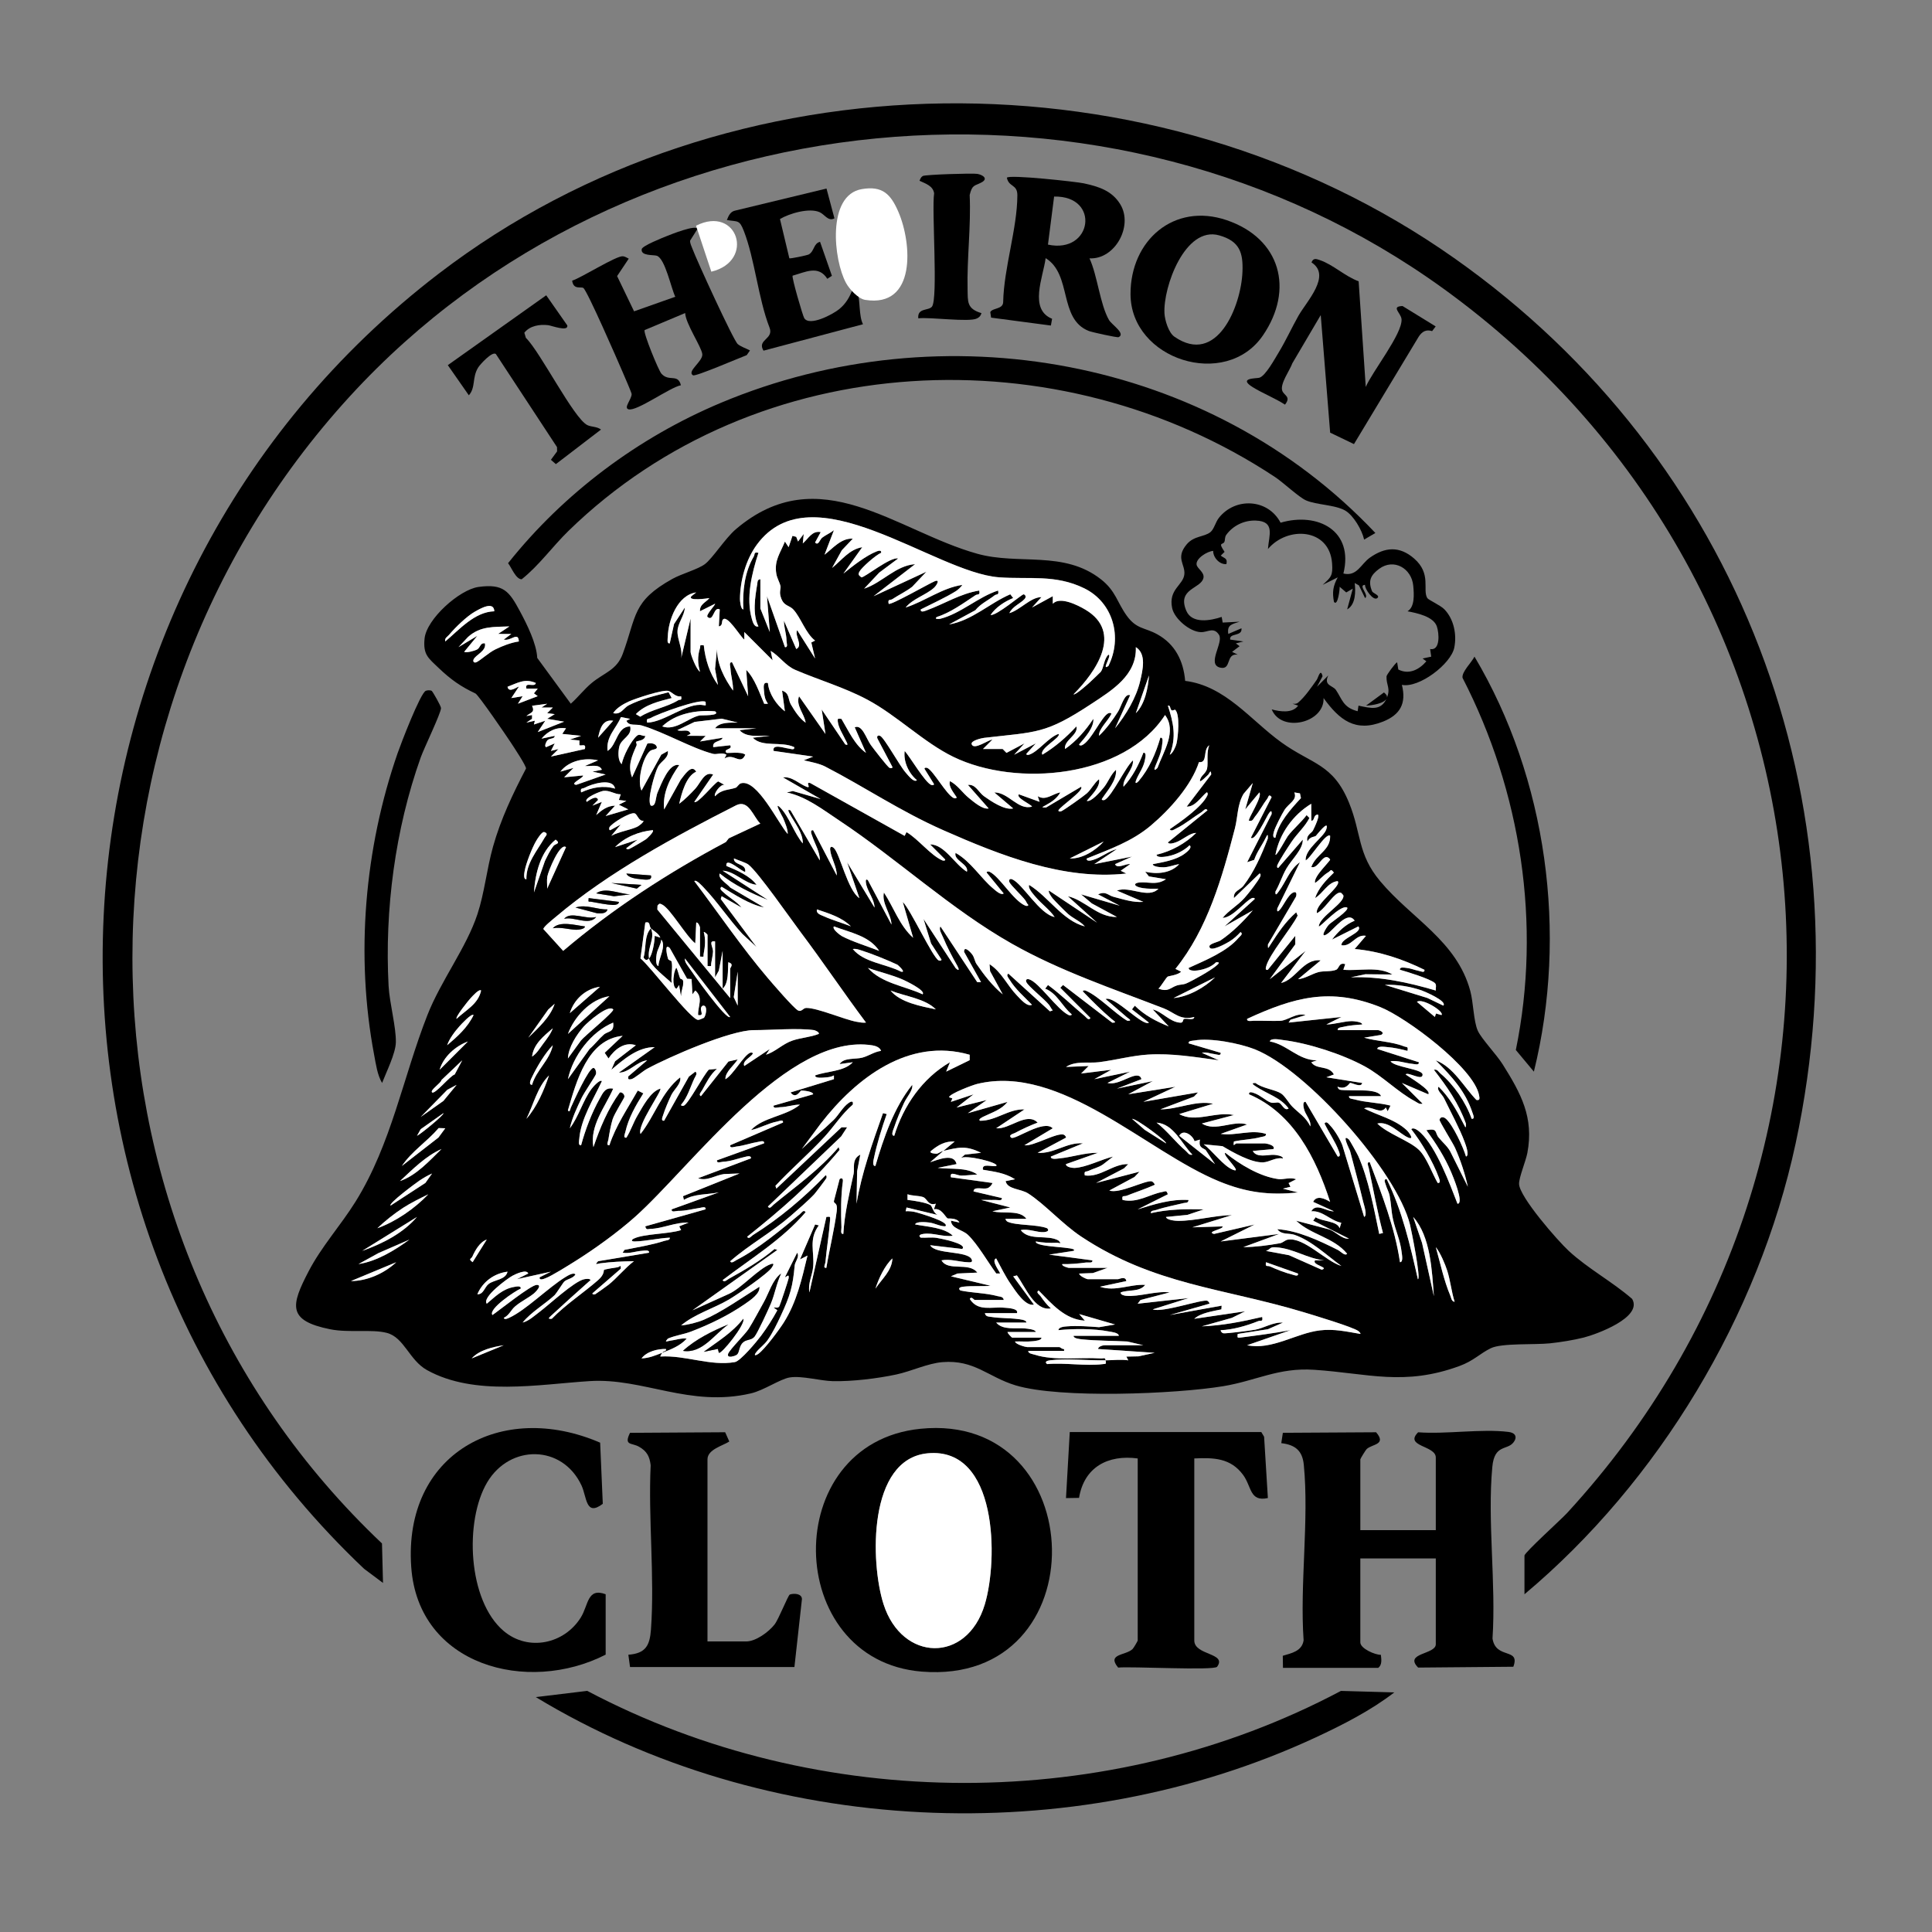 <svg viewBox="0 0 1024 1024" version="1.1" xmlns="http://www.w3.org/2000/svg" id="Layer_1">
  
  <rect x="0" y="0" width="1024" height="1024" fill="#808080" stroke="none"/>
  
  <defs>
    <style>
      .st0 {
        fill: #fff;
      }
    </style>
  </defs>
  <path d="M344,508c-1.23,1.22-2.04.95-2.92-.5,1.54-4.9.16-11.39,3.92-15.5,2.38,5.62-2,9.86-1,16Z"></path>
  <path d="M628.12,360.88c21.38,2.64,34.69,20.79,50.96,32.54,16.26,11.74,27.44,11.25,35.94,32.06,6.64,16.26,4.39,27.1,16.47,41.53,16.65,19.9,40.65,31.69,47.79,58.21,1.67,6.2,1.73,15.99,3.96,21.04,1.82,4.14,9.93,12.65,13.18,17.82,9.74,15.49,16.64,28.2,13.12,46.95-.82,4.35-4.52,13.14-4.41,16.5.22,6.91,20.55,30.15,26.35,35.49,10.36,9.54,22.97,16.21,33.58,25.42,5.76,9.82-18.94,18.78-25.63,20.48-5.41,1.37-12.37,2.48-17.93,3.07-8.03.85-25.58-.24-31.39,2.61s-9.02,6.65-16.58,9.42c-29.42,10.76-48.4,3.89-77.03,1.99-18.98-1.26-30.64,5.81-48.26,8.71-25.15,4.14-86.48,6.65-109.98-.46-14.63-4.43-21.77-13.68-38.78-12.3-7.78.63-16.47,4.84-24.45,6.55-10.01,2.13-23.33,3.74-33.55,3.53-6.71-.14-16.48-2.99-22.9-1.97-5.07.81-13.68,6.84-20.55,8.44-32.5,7.59-57.07-8.31-85.5-6.5-26.92,1.71-61.01,8.14-86.2-5.83-9.42-5.23-12.09-17.3-21.28-19.72-7.95-2.09-20.13.07-30.07-1.93-22.85-4.59-20.76-12.69-11.49-30.56,6.92-13.33,17.05-24.39,24.94-37.06,19.06-30.63,25.14-65.87,38.1-98.9,7.17-18.29,20.64-35.65,26.52-53.48,3.74-11.33,4.96-24.07,8.25-35.75,4.14-14.7,10.47-27.99,17.5-41.45.12-1.45-6.57-11.49-7.97-13.64-2.24-3.45-17.25-25.4-18.85-26.15-7.68-3.61-13.04-7.34-19.49-13.51-5.56-5.32-8.3-7.03-7.47-15.53,1.01-10.41,18.53-26.02,28.59-27.41,13.29-1.84,16.3,2.34,21.96,12.87,3.76,6.98,8.82,17.18,9.17,24.74l17.79,24.28c3.81-3.37,7.15-7.73,11.03-10.95,6.66-5.54,13.3-6.77,16.51-15.49,7.43-20.22,4.98-27.83,26.29-39.71,4.87-2.71,13.47-5.04,17.2-7.8,4.1-3.03,10.81-13.74,16.46-18.54,44.23-37.64,84.92,1.02,128.01,13.02,21.9,6.1,45.81-1.92,65.48,13.52,7.91,6.21,8.57,12.24,13.69,19.31,5.24,7.24,9.48,6.15,16.16,9.84,9.53,5.26,13.89,14.13,14.8,24.7ZM403,307v15.5l4.99,12.49-1.49-18.99,9.52,26.99c1.84.22.84-2.21.83-3.4-.03-3.77-1.4-7.01-1.35-10.59l6.52,14.99c3.85-1.87-1.06-7.13.48-9.99l9.49,15-2-8.49,2-.99c-4.97-3.79-7.58-12.25-11.53-16.48-2.4-2.57-5.4-1.58-6.83-7.25-.59-2.35.29-3.99.03-5.13-.48-2.17-1.82-4.14-2.23-6.66-1.13-6.99,2.09-10.79,4.57-16.98l1.97,2.98,2.03-5.99,2,.51.96,2.48,3.01-3.99-.49,4.99c3.03-2.58,4.89-6.85,9.5-5.99l-2.99,5.5c1.74,1.93,2.5-1.56,3.75-2.53,1.88-1.46,4.35-2.47,6.24-3.98l-4.98,13c4.37-3.33,8.83-8.92,14.99-8.5l-5.84,6.16-5.15,9.34c5.09-4.06,9.05-9.83,15.99-10.99l-9.99,13.99c4.82-3.92,11.93-9.57,17.71-11.79.92-.35,2.55-.8,2.28.78-2.7,1.08-10.37,7.79-11.51,10-.91,1.76-.16,1.91,1.04,3.01,1.5.3,15.51-11.1,19.48-9.99l-10.01,7.48-7.99,8.5c9.54-3.13,16.82-12.31,27-12.98l-22,16.98,27.99-12.98-7.52,7.97c-3.28,2.53-7.05,4.28-10.49,6.55-1.16.76-2.59-.25-1.98,2.47,1.03,1,21.76-10.91,24.51-11.99s.96,2.2-.49,3.51c-4.23,3.83-11.26,5.78-15.03,10.46,10.19-3.29,19.34-10.39,29.99-11.98-.39.94-2.5,2.78-3.28,3.26-5.58,3.47-12.77,6.73-18.71,9.74-.23,1.85,2.09.87,3.03.53,9.28-3.38,17.98-8.93,27.96-10.54.6,2.72-.83,1.7-1.98,2.47-6.31,4.17-13.36,9.33-20.49,11.53-1.65,1.32,1.17,1.13,1.92.94,10.73-2.72,20.06-11.57,30.55-14.95.64,2.61-.84,1.75-1.88,2.58-3.35,2.65-7.39,4.4-10.17,7.86l-13.94,7.55c12.23-2.14,21.36-11.2,32.47-16l1.52,1.99c-4.5,1.81-9.3,4.94-12,9.01,3.4.34,16.46-10.9,17.5-10.97.49-.03,1.88,1.02.52,2.5-2.15,2.33-6.54,4.03-8.02,7.47,5.86-1.78,11.24-8.46,16.99-8.5l-4.99,5.5,10.99-5.99.02,4c3.77-4.05,13.22.72,17.32,3.17,20.04,11.97,5.6,32.87-6.33,44.82.76.72,7.69-5.44,8.64-6.35,1.16-1.1,5.57-5.23,5.82-5.58,1.59-2.19,1.66-6.97,4.04-9.06,2.02.16-4.04,8.9-.03,5.98,7.58-15.16,2.78-33.54-12.8-41.16s-29.39-4.64-45.17-5.83c-34.6-2.6-99.04-57.1-128.34-17.32-5.85,7.95-8.88,19.02-8.97,28.83,0,.88.37,5.52,1.79,5.5-.46-9.54.58-19.63,5.52-28.02.76-1.29-.18-2.53,2.49-1.97-3.5,10.77-6.71,23.86-3.5,35,.4,1.4,1.25,4.73,3.5,3.98-3.27-6.42-1.81-15.51-.61-22.54.19-1.14-.08-2.22,1.61-2.45ZM366,328v17.5c0,1.42,3.13,9.51,4.99,10.5-1.29-4.33-1.36-8.2-.02-12.54.44-1.43-.59-1.76,2.02-1.47.75,7.31,3.12,15.07,7.51,21l-1.54-8.46,1.03-10.53c.06,8.12,3.92,15.59,8.51,21.99.16-3.74-1.17-7.75-1.35-11.6-.05-1.15-1.03-3.59.83-3.39l8.52,17.99-1.01-13.99c4.56,4.61,6.89,12,9.52,17.99h1.98c-1.47-2.26-1.85-3.77-2.05-6.45-.14-1.99-.87-5.37,2.04-4.55.5,5.65,4.58,11.65,9,15l-1.5-10.99c4.15,1.4,3.02,4.53,4.66,7.34,1.93,3.31,4.67,7.55,7.84,9.65-.64-4.64-5.36-9.19-3.5-13.99l14.01,19.99-2.01-12.99,12.49,18.5c2.23,1.06.55-1.46.21-2.21-1.39-3.03-3.78-6.49-4.16-9.86-.22-1.97.25-1.51,1.94-1.44,3.7,6.2,7.03,13.81,13.01,17.99l-5.97-13.52c4-1.77,6.13,6.1,8.57,9.43,1.4,1.9,8.81,11.59,9.92,12.08.44.19,1.64.26,1.48-.49l-7.94-15.07c-.47-1.27.24-1.93,1.43-1.42,2.19.93,10.33,15.85,13.54,19.46,1.32,1.48,4.36,5.52,5.97,4.03-4.35-3.58-7.27-9.9-6.5-15.5,2.94,3.29,10.67,16.52,14.02,17.99.44.19,1.64.26,1.48-.49l-4.99-8.01c-.16-.74,1.04-.68,1.48-.49,3.21,1.4,10.13,14.23,14.03,15.98.43.2,1.64.25,1.48-.49-1.4-2.26-4.5-5.67-3.5-8.5,4.11,2.13,6.57,6.15,10.04,8.96,2.7,2.19,7.34,6.2,10.47,5.53l-10.99-12.49c4.06-.5,5.74,4.03,8.5,5.99,3.89,2.77,10.91,7.53,15.49,6.5l-10-8.49c7.56-.05,12.7,9.7,20,7.49-.6-1.18-8.75-4.74-6.99-6.5l10.99,3.99-.99-2.99c4.31,2.64,7.86-1.34,11.99-1.99-1.89,3.27-4.58,5.02-7.74,6.77-2.14,1.18-2.53,1.19.2,1.2l18.53-10.98c1.81,1.95-11.06,10.41-11.99,12.5-.16.74,1.02.67,1.48.48,1.55-.64,11.92-8.01,13.54-9.47,2.49-2.24,3.85-5.4,6.48-7.52.87,4.04-4.11,8.54-6.5,11.5,2.34.75,7.12-4.77,8.97-7.03,2.45-3,3.63-6.8,6.53-9.47.52,5.6-4.58,11.03-7.5,15.5-.21.69,1.04.73,1.48.49,4.06-2.18,10.94-17.31,15.01-20.99.46,4.81-5.7,9.64-5.01,13.99,4.76-5.14,8.02-11.48,10.52-17.99,1.71-.27,1.07,2.39.9,3.4-.7,4.19-2.91,6.92-4.5,10.51-.74,1.67-.91,3.16,1.1,1.1,5.62-6.61,9.1-14.71,11.5-23.01,1.7-.26,1.08,2.4.98,3.48-.39,4.24-1.99,7.62-3.57,11.44-.71,1.72-.95,3.15,1.08,1.08,3.13-8.63,10.45-19.37,4-28-21.61,33.28-78.69,38.45-112.18,22.17-15.73-7.65-29.94-21.98-45.65-30.35-12.27-6.53-25.83-10.44-38.2-15.78-5.23-2.26-8.22-7.21-12.98-10.04l1.01,4.99-15.01-14.99v3.99c-2.14-1.5-9.36-14.03-11.52-10.31-.48.82.1,3.09-1.97,3.32l.48-8.99c-3.32-1.84-3.22,6.92-6.48,3.98-1.1-.99,4.44-6.59,3.99-6.98l-7.99,3.98c-.23-3.76,3.21-4.74,4.99-6.98-.76.16-11.9,1.74-9.52-1.02l2.52-1.98c-9.88,1.4-14.8,14.71-15.04,23.46-.03,1.13-.64,3.79,1.03,3.53l2.28-10.23,5.72-8.76c-.2,4.41-3.76,8.06-3.89,12.59s2.95,9.63,1.91,14.4l4.99-21ZM262,323.99c-.25-5.66-7.59-1.34-10.3.2-4.32,2.44-10.44,8.44-13.7,12.3-.94,1.12-2.42,1.63-1.99,3.5,7.49-6.34,15.56-15.7,25.99-16ZM270,332.01c-8.27.35-15.38-.31-21.91,5.57l-5.08,5.41,9.99-5.99-6.99,8.5c1.36.64,5.6-.61,6.73-1.19,2.02-1.05,1.59-3.69,4.26-3.31.97,4-4.95,6.08-5.99,8.51-.51,1.18.3,1.99,1.48,1.48,2.06-.89,6.53-5.1,10.16-6.85s8.24-3.58,12.35-4.15c-.32-5.53-4.17-.02-8-1l3.99-2.98-6.99-.02,5.99-3.98ZM591.01,386c5.79-7.11,11.25-16.19,13.33-25.16,1.32-5.68,3.41-14.25-2.33-17.84.59,14.85-12.62,22.86-23.49,30.02-24.51,16.16-28.83,14.8-56.94,18.06-1.13.13-7.28,1.46-6.57,3.4,1.21,3.34,8.94-2.45,10.98-2.48l-4.99,4.99h10.43s2.03,2.05,2.03,2.05l9.54-5.03-5.48,6.01,11.48-6.01-4.99,5.5c-.16.75.97.65,1.48.48,4.79-1.55,10.17-9.15,15.51-10.99,1.81,1.73-10.48,7.79-8.5,10.99,6.76-4.08,12.67-9.21,18.01-14.99,1.2,4.56-6.85,7.4-6.01,11.99,6.09-4.26,10.93-9.87,15-16.01.42,4.69-4.55,10.06-7.5,13.51-.16.74,1.05.68,1.48.49,4.85-2.17,10.34-15.34,14.03-16.98.54-.24,1.7-.19,1.48.49-1.83,3.75-6.7,7.89-6.5,11.5,3.94-3.75,7.22-8.27,10.13-12.87,1.73-2.74,3.45-9.91,6.37-8.63l-7.98,17.51ZM602.01,378c4.86-4.78,6.51-13.48,6.98-19.99l-6.98,19.99ZM283.99,362.01c-5.89-2.61-9.69.03-14.99,2,.7,3.77,5.6-.41,5.99-.01l-3.98,6,5.99-.99-2.5,3.98,10.5-4-2.01-1.49,2.01-2.49h-5.99c-1.06-4.08,4.53-.34,4.98-2.99ZM361,369.01c-2.82.67-4.92-2.35-6.76-2.82-3.03-.76-17.42,4.02-20.93,5.61-2.88,1.31-6.63,3.46-8.31,6.18,4.22,1.01,5.33-2.7,8.29-4.2,6.56-3.34,13.97-5.06,21.08-6.87l1.64,3.07c-6.67,1.73-14.04,3.39-18.99,8.51l2.33,1.38c6.27-3.98,13.92-4.92,20.21-8.78.87-.53,1.99.52,1.44-2.09ZM373.99,372.01c-2.62-1.98-25.19,6.26-29.02,8.51-1.3.76-2.52-.18-1.97,2.48,9-.09,21.23-10.86,29.72-9.26,1.96.37,1.21.08,1.27-1.73ZM290,373.01l-7.98,1.06c1.6,3.61-.56,3.41-3.01,5.43l2.99-.5v1.98s-2.99,2.01-2.99,2.01l4.49-1-.5,2,6.01-1.98-3.99,5.99,13.97-5.5-8.97-1.51,4-2.48-4-.52,2.99-2.98-5.99-.02,2.99-1.98ZM622.85,376.19c-.17-.15-1.41.62-1.86.27-1.05-.82-.43-2.75-1.98-2.46,2.95,9.15,4.61,16.63,1,25.99,1.6-.59,3.22-4.46,3.57-5.92.83-3.51,1.96-15.47-.73-17.88ZM378.99,377.01c-9.74-.84-20.89,1.12-27.99,7.98,6.91,2.59,13.81-4.53,19.72-5.77.95-.2,11.56.28,8.27-2.22ZM401,386h-22c2.45-3.45,8.34-2.92,12-3.01l-8.49-2.08-14.37,1.72-9.12,4.36c2.38,1.09,5.99-1.14,6.99,2l-1.99,1,9.99.03-2.99,2.98,11.99-1.98c-.73,2.28-5.6,1.44-4.99,4.98l8.98-.99c1.57,2.35-3.97,1.89-1.98,4,.35.37,8-.83,9.99,1.01-2.67,5.91-5.86-1.07-11,1.98l1.01-1.98c-2.31-1.43-5.22.03-7.04-.45-11.42-2.97-25.76-11.47-37.95-15.08-2.89-.86-6.83.51-8.02-2.47l1.99-1-4.91-.95c-2.52,6.09-8,10.3-7.07,17.94,5.02-3.1,4.92-13,11.98-12.99,1.15,5.13-4.77,6.33-5.78,10.7-.6,2.61-.9,7.29,1.29,9.29.79-4.2,4.88-12.31,8.04-15.03,1.49-1.28,2.83.33,4.45.05-.32,2.67-4.13,2.51-4.87,3.12-.17.14.51,1.35.25,1.93-2.44,5.62-4.88,10.72-2.37,16.94l8.08-17.88c1.56-.44,4.17-.21,4.89,1.41.86,1.92-2.18,1.39-3.45,2.5-3.97,3.43-6.97,15.97-4.53,20.98l10.47-19.01,3.51-1.98c.42,3.89-3.49,5.15-5.2,8.29s-6.2,18.38-3.78,20.7c2.81.61,2.4-4.48,3.5-6.98,1.95-4.45,6.08-15.91,11.48-14.52-4.86,6.87-8.96,14.75-7.98,23.5l8.76-15.72c1.89-2.32,5.76-8.68,8.22-4.29-5.36,2.33-7.75,11.49-8.99,17.02,3.03-2.33,5.91-5.17,8.5-7.99,2.87-3.12,4.87-9.45,9.48-7.52l-9.99,14.49c1.62,1.48,10.56-10.03,12.68-10.85l3.32,1.85c-2.21-.51-5.96,4.85-4.99,6.02,3.51-3.78,7.05-3.17,10.96-4.53.81-.28,1.54-1.98,2.75-2.33,8.57-2.5,19.83,21.44,24.79,26.85.14-2.44-1.52-6.21-2.48-8.52-.19-.46-5.21-9.13-1.52-5.49,4.63,4.56,7.55,13.91,11.99,19.01.12-5.5-4.18-10.72-6.7-15.3-.42-.76-2-3.25.2-2.21l15.5,26.51c.2-4.4-2.7-8.95-4.03-12.98-.32-.98-1.37-3.22.51-3.01l12.52,23.99c.15-4.48-3-9.08-3.48-13.54-.21-1.9.81-2.09,1.99-.97,3.11,2.92,7.34,22.51,13.49,26.51l-6.49-18.99,14.5,23.99c0-3.98-3.19-7.89-4.26-11.74-.18-.64-.99-4.22.76-2.76l12.5,23.51c-.14-5.59-5.35-11.31-4.01-16.99,5.21,7.91,8.24,17.49,15.49,23.99l-5.5-18.99c4.16,4,15.74,29.27,19.02,30.99.4.21,1.64.25,1.48-.49l-5.5-8.5-4-13,16.98,26.02c2.04,2.03,1.94.6,1.02-1.02-2.82-5.02-5.48-10-7.67-15.33-.6-1.46-2.42-4.27-1.34-5.66l19.49,29.51h2.01s-8.98-16.04-8.98-16.04c-.14-3.66,3.54.23,4.44,1.56,1.06,1.56,1.22,3.51,2.15,4.85,3.94,5.77,8.48,11.64,13.9,16.1l-6.71-12.29-.3-3.7c6.32,3.99,9.39,11.26,14.48,16.52,1.92,1.98,5.41,6.21,8.02,4.98-4.08-4.22-8.69-8.14-11.81-13.19-.53-.86-2.14-2.57-.69-3.31l22.02,19.98,1.48-.48c-.81-.9-1.26-2.04-2-3-2.32-2.98-11.03-9.8-11.98-12.02-.53-1.22.19-1.85,1.47-1.47,5.19,1.52,14.89,16.17,21.03,18.98.43.2,1.64.25,1.48-.49-4.95-4.1-7.79-11.23-14-13.52l1.49-1.96c6.87,5.04,12.94,11.07,19.5,16.48.79.65,1.99,2.64,3,1l-15.99-16.02,1.47-1.47,26.04,19.97c3.06.14.69-1.07-.19-1.82-5.43-4.61-10.36-9.59-15.32-14.68-.16-.74,1.03-.67,1.48-.48,6.84,2.88,15.33,12.06,22.04,15.97,3.06.14.69-1.07-.19-1.82-3.79-3.22-7.47-6.53-11.32-9.68,4.65-2.02,19.82,14.9,22.99,12.49l-9-7.01,1.5-1.96c5.06,5.04,11.41,8.36,17.99,10.99l-8.49-9c5.26,1.29,8.94,6.65,14.62,7.02,1.81.12,1.16-1.8,2.06-2.02,1.6-.39,5.21,1.02,5.32-1-7.51,1.98-10.66-2.45-15.99-4.51-27.25-10.54-55.1-19.85-80.67-34.33-32.23-18.25-60.7-44.88-91.61-65.39-8.62-5.72-17.43-12.62-27.72-14.79l3.24-.74,14.75,4.25-19.99-11.49c4.76-.63,8.56,3.44,12.51,4.98,2.87,1.12-.99-2.82,1.96-1.97l50.02,27.99.99-1.99c6.12,3.55,12.9,12.41,19.02,14.99.45.19,1.64.26,1.48-.48l-7.99-8.01c7.61,0,12.99,10.55,19.5,14.5,1.22-3.95-7.23-6.04-6.01-9.99,8.14,4.54,13.42,13.5,20.03,18.97,1.05.87,4.05,3.72,5.47,2.53l-8.99-11.01c-.21-.68.96-.73,1.48-.49,5.42,2.52,12.59,15.34,19.03,17.98.59.24,1.69.19,1.48-.48-.73-.67-1-1.65-1.57-2.43-1.64-2.26-7.65-7.85-8.41-9.59-.51-1.18.3-1.99,1.48-1.48,5.55,2.38,14.61,18.57,22.51,19.98-2.76-3.98-6.85-6.86-9.97-10.52-1.08-1.26-4.36-4.71-3.53-6.47,10.26,6.28,17.77,18.97,29.5,21.98-2.36-2.77-6.08-4.12-8.89-6.6-1.66-1.46-6.61-6.47-8.1-8.18-.57-.65-2.63-3.54-2-4.21l25.49,17-15.49-14c9.13,2.08,15.7,11.22,25.99,10.98l-13.3-7.18-5.69-4.8,20.49,6-11.48-6c4.09-1.9,5.26.53,8.2,1.3,5.16,1.35,10.38,3.12,15.79,2.68l-13.99-5.98c6.74-2.63,16.67,4.63,21.99-1-2.76.05-5.46.11-8.22-.3-5.38-.79-5.64-3.18-.02-3.06,4.63.09,7.85,1.23,12.23-1.66l-9.04-1.49-1.95-2.49c6.15,1.45,13.59.86,17.99-4-2.8.38-5.16,1.53-8.07,1.65-1.06.04-5.83-.1-5.92-1.65,5.49-1.08,12.38-2.15,16.93-5.58,1.22-.92,4.22-3.21,2.57-4.43-2.96,2.87-7.21,4.96-11.25,5.75-1.2.24-6.04,1.21-6.25-.75,7.83-1.81,15.25-5.92,20.99-11.52-3.23-.17-7.25,3.82-10.97,5.03-1.01.33-3.41,1.13-4.02-.02l20.99-17.01c-.93-1.6-2.24.37-3.1.91-4.33,2.69-8.85,6.46-13.36,8.64-.95.46-2.79,1.89-3.54.46,5.68-3.94,17.15-11.79,19.99-18.02.2-.43.25-1.64-.49-1.48-2.95,2.44-6.15,7.71-10.5,7.5l12.98-17.02c-.15-3.22-.95-.47-1.68.2-.59.54-3.83,3.85-4.3,3.32.09-2.91,3.17-3.77,3.81-6.76s-.48-8.61,1.17-12.23c-3.62,2.25-.64,9.53-5.48,8.91-4.03,12.37-15.55,25.2-25.49,33.6s-21.81,12.55-34,17.5c-.27,1.74,2.34,1.04,3.27.77,4.35-1.24,8.28-4.71,12.72-5.78l-11.99,7.98,19.99-3.98-8.99,4c1.14,2.75,5.96-.49,7.99,0l-4.99,3.49,2.99,1.48c-33.13,3.71-66.83-9.67-96.67-22.81-23.21-10.22-41.9-23.03-63.05-33.95-2.99-1.54-7.9-2.51-11.27-3.24l4.99-1.98-20.99-3.02c-.77-3.96,5.78-1.47,7.79-1.28,1.1.1,3.4,1.18,3.2-.7-6.88-3.28-16.91.29-21.99-5l8.99-1c-4.99-.33-12.21,1.28-15.99-3l9-1.01ZM325,382.01c-5.71-.95-7.08,4.58-8,8.98l8-8.98ZM300,386.01c-5.25-.72-9.65,1.53-12.99,5.49l6.99-1.49c.04,1.76-2.52,1.13-3.74,2.25-.6.56-2.04,3.39-.76,3.73l4.51-1.98-2,3.98,4-.98-4,3.98,17.99-4c.81-3.27-1.95-1.4-2.9-2.07v-2.46s-5.09-.47-5.09-.47l5.99-1.98-9.99-1.02,1.99-2.98ZM316.99,403.01c-6.98-1.6-15.46.11-19.99,5.98l6.99-1.99-4.99,4.99,10-.98c.72,1.05-7.62,4.57-3.54,4.96l15.53-5.47-6.99-1.51,4.99-1c-1.34-3.25-5.99-1.69-9-2l6.99-2.98ZM325.99,417.99c-1.09-5.94-12.42-2.49-16.04-.5-1.38.76-2.47-.1-1.95,2.5,5.93-2.67,11.63-3.84,17.99-2ZM664,415.01l-4.92,5.78c-3.37,5.84-2.97,12.16-4.55,18.25-6.71,25.9-14.51,53.4-31.53,74.47l2.99,1.48c-1.49,1.76-6.62,2.34-7.02,2.58-1.02.62-3.54,5.18-4.97,6.42,5.28,1.92,6.19-.49,9.8-1.7,1.54-.52,3.31-.35,4.93-1.06,3.63-1.58,12.85-6.78,15.75-9.25.86-.74,2.89-2.24.04-1.97-2.38,2.49-6.33,3.82-9.69,4.32-1.06.16-4.85.48-4.82-1.32,8.48-3.88,20.38-8.65,26.5-16.01.66-.79,2.63-2,1-3-1.78,1.94-3.7,3.67-5.96,5.04-.88.53-10.7,6.27-10.52,2.46.06-1.33,4.73-2.29,5.9-3.08,6.32-4.3,12.15-10.15,17.08-15.92l-14.99,8.5,15.99-14.5c.16-.74-1.05-.68-1.48-.49-3.79,1.72-10.05,10.28-15.52,10.48,3.38-4.07,7.8-6.38,11.52-10.48,1.99-2.19,7.46-9.13,8.47-11.53.19-.45.26-1.64-.48-1.48l-13.5,12.99c-.44-3.77,3.26-4.26,4.99-6.49,5.66-7.25,9.66-16.5,12.96-25.06.08-2.57-.14-2.37-1.21-.21-1.98,4.01-4.58,7.27-6.01,11.5l-3.74,1.25,12.98-25.51c.18-2.95-1.14-.84-1.83.18-.91,1.35-7.04,14.5-9.15,12.34l10.98-21.51c-1.57-2.02-1.66-.02-2.28.78-2.2,2.83-4.18,6.74-6.48,9.46-.96,1.14-1.12,2.76-3.23,2.26-.82-.82,7.31-12.75,5.5-14.99l-7.49,8.99,3.99-13.99ZM329.01,421.01c-3.36,0-5.75-2.22-9.24-1.83-1.34.15-10.79,3.79-8.76,5.82,1.35-.92,5.3-3.82,5.98-1.01l-2.99,3.01,4.99-1.99-2.99,6.99c2.97-2.63,5.75-4.87,9.99-4.99l-4.99,5.5,11.99-3.52-4.99-2.49,3.99-2-3.99-.5,1.01-2.99ZM675.99,443.99c1.65-8,8.11-15.13,13.53-20.97l-.52-2.52-2.99-.5c1.73,4.03-2.94,5.73-5.2,9.3-1.44,2.27-4.91,9.01-5.59,11.42-.26.94-.98,3.54.77,3.27ZM386.23,444.35l16.75-7.85c-3.72-3.57-6.11-12.87-12.7-9.73-32.67,16.6-67.71,35.5-95.76,59.25-1.24,1.05-6.73,5.38-6.49,6.42l10.47,11.54c26.34-22.38,55.69-41.47,86.25-57.69l1.49-1.94ZM695.01,435l-.02-8.99c-9.66,5.81-16.93,15.98-18.98,27,.61.81,5.7-8.74,6.58-9.91,2.76-3.66,7.08-7.27,9.93-11.08l1.5,1.5c-2.4,4.71-6.52,8.25-9.43,12.58-1.82,2.72-6.49,9.84-7.58,12.42-.19.45-.26,1.64.48,1.48l13.01-14.99c.09,5.25-5.76,10.31-8.68,15.32-2.28,3.91-3.55,8.28-5.81,12.19-.18,2.97,1.14.75,1.83-.17,3.72-4.96,5.78-11.76,11.14-15.35l-12,24.49c-.09,1.15-.21,2.17,1.02,1.02,2.11-1.99,4.57-8.3,7.51-9.5,1.78-.73,1.82,1.08,1.33,2.33l-14.81,25.21c-.02,2.64,0,2.18,1.25.25,4.17-6.44,7.9-12.15,13.73-17.27l.77,1.75c-3.34,6.76-15.28,20.75-16.79,27.24-.23,1-.22,1.76.99,1.48l14.52-17.99v4.53s-13.5,18.46-13.5,18.46l18.99-14.99-12.99,16.98c7.69-1.68,11.83-13.06,20.99-11.98l-11.99,9.98c3.79-.35,7.2-2.76,10.75-3.74,2.59-.72,7.05-.16,9.47-1.28,1.65-.76,1.36-4,4.78-2.96l-1,2.98c8.44.78,18.4-2.05,25.99,2.51l-14.33-.13-7.66,1.62c15.33-.59,30.43,2.7,44.99,7.01-.14-1.36.64-3.11-.62-4.09-2.86-2.24-14.37-5.77-18.37-6.92-.27-1.69,2.43-1.09,3.48-.98,2.36.25,4.29,1.13,6.46,1.55,1.03.2,3.28,1.31,3.05-.55-11.72-5.74-23.84-9.85-36.99-11.02l5.99-6.98c-5.57-1-7.58,5.88-13,4.98-.35-3.81,11.6-6.61,8.99-9.99l-13.99,6.99c3.09-4.11,7.16-8.02,12-10.01-3.73-5.77-11.02,4.73-14.5,7.02-4.29,2.82-.71-3.31.96-5.05.96-1,11.01-7.64,9.54-8.95-3.65-1.65-14.37,10.66-14.99,9.99.25-5.16,14.03-12.46,12.99-16.48-1.1-1.2-1.26-1.94-3.01-1.04-3.07,1.59-7.23,8.79-10.97,10.52-1.38-4.66,13.4-14.46,10.98-16.99-5.29.59-7.73,6.51-11.98,8.99,1.8-5.34,6.03-9.69,9.97-13.5-1.78-2.31-1.47-1.05-3.08-.11-2.67,1.56-4.36,3.95-6.89,5.61-1.07-3.29,8.16-11.62,7.99-12.48-3.61-4.69-6.04,5.43-9.99,3.99,2.64-6.95,10.2-8.7,9.99-16.5-2.09-2.11-10.75,12.42-12.99,12.99-.35-6.17,9.71-12.24,10.98-16.52,1.68-5.7-5.23,3.26-5.55,3.55-.67.61-3.15.27-4.43,2.97-1.02-3.33,2.17-4.43,2.89-5.82.43-.84,5.04-10.14,1.61-8.17-1.36.79-.86,3.15-2.5,2.99ZM341,435.02c-2.55.3-3.14-3.45-4.65-3.93-2.37-.75-12.15,5.25-13.35,7.41-.21.38-.25,1.65.49,1.49l5.5-2.99-5,5.98c4.06-2.2,9.94-2.99,13.72-4.77.9-.42,3.73-2.59,3.28-3.19ZM345.99,440c-7.24.66-14.89,3.72-19.99,8.99l11.99-3.98-5.99,4.5c-.16.74,1.03.67,1.48.48,1.14-.48,7.64-4.29,8.89-5.15.39-.27,4.58-4.06,3.62-4.83ZM278.99,466c-.19-8.43,5.7-15.07,9.6-21.91.6-1.06,2.32-2.31-.11-3.08-1.25-.4-3.7,3.65-4.31,4.67-2.1,3.54-5.39,11.89-6.09,15.91-.17.98-.88,4.61.9,4.4ZM293.36,448.35c.94-1.21,4.17-1.08,1.14-3.33-8.08,6.56-10.82,17.96-11.49,27.98l5.82-16.67c1.35-2.73,2.66-5.57,4.53-7.98ZM585,446.01l-18,8.98c6.6.35,13.78-4.28,18-8.98ZM300,449.01c-3.22-2.57-9.45,12.79-9.91,15.58-.34,2.09-.01,4.31-.08,6.41l9.99-21.99ZM396.72,458.29c-1.39-1.1-5.76-2.42-7.72-3.29-.25,3.69,6.59,2.59,5.98,6.99-.87.93-10.6-8.5-9.99-3.02,5.46,2.22,12.49,5.23,16,10.01-6.47-.73-11.58-7.23-17.99-7.49l23.99,15.5c-9-3.54-17.95-7.9-25.5-13.99-1.26,2.5,3.85,5.33,5.57,7.43l17.93,10.56c-7.99-1.69-15.54-6.81-22.5-10.98-1.59.98.24,2.24,1.02,2.98,2.77,2.62,7.05,4.91,9.48,8.01l-10.5-5.99-.48,1.48,18.99,25.51-7.51-6.98c-7.11-7.65-13.3-17.1-20.46-24.54-.82-.85-3.98-4.48-5.03-3.46,12.86,17.02,25.16,35.17,39.03,51.46,2.51,2.94,13.73,16,15.99,17.11,1.82.89,2.64-1.32,4.28-1.35,5.89-.11,19.77,6.05,26.65,7.32,1.68.31,3.33.65,5.05.44-11.78-15.73-22.79-32.19-34.61-47.88-5.34-7.09-22.44-31.72-27.67-35.82ZM387,529v-15.5c0-.76,2.27-2.48-.99-3.5-.33,4.07.34,11.15-3.01,14v-20l-2.01,10.49-1.99,3.51v-19c-3.82-.71-.97,3.14-1.09,5.39-.08,1.48-.64,4.48-.95,6.11s.67,1.72-1.96,1.5v-16.5c0-.23-1.73-1.83-1.99-1.5,1.05,3.98.72,7.46-.05,11.5-.31,1.63.67,1.72-1.96,1.5v-15.5c0-.16-.98-2.92-1.99-2.49l-.51,10.99c-4.84-3.74-13.12-18.25-17.49-20.52-1.35-.7-1.57-.69-2.52.52l-.09,2.08,38.59,46.93ZM451,490.99c-4.91-4.86-11.68-6.85-17.99-8.99-.65,2.26,2.25,3.01,3.77,3.7,4.26,1.95,9.75,3.49,14.22,5.29ZM345,492c-1.12-1.12-.15-3.83-2.99-3l-2.56,18.97c4.9,3.86,26.88,32.86,30.61,32.6.9-.06,2.04-.74,2.95-1.06,1.06-.77,2.42-6.85-.49-6.5-2.89,1.51,1.73,5.68-2.51,4.99-.21-4.73,2.92-9.24-1.51-12.99l-1.49,1.99-.48-8.09-2.36-.13-9.16-16.28c-3.3-3.09-1.18,5.06-.92,5.73.32.83,1.71.8,1.87,1.49.73,3.12-.43,7.9.02,11.29-3.04-2.95-11.37-9.17-11.99-13,1.8-1.79,3.06-9.28,3.01-12l2.99.99c-.91-2.34-3.4-3.38-5-4.99ZM466,503.99c-5.26-8.03-15.59-9.77-23.99-12.99-1.25,1.32,3.28,4.66,4.28,5.2,5.24,2.81,13.94,5.51,19.71,7.78ZM348.99,511.99c.08-4.1,4.26-10.49,1.51-13.99-.23,2.63-2.01,5.1-2.44,7.55-.19,1.11-.88,6.25.93,6.44ZM475.68,511.34c-4.61-2.23-14.1-6.04-18.97-7.54-1.58-.49-2.98-1.1-4.7-.79,5.83,7.18,17.51,7.85,25.52,11.97,3.16.77-1.66-3.56-1.85-3.64ZM386.99,539l-23.98-31c-.18,2,1.36,3.55,2.37,5.12,1.44,2.24,19.63,27.91,21.61,25.88ZM488.99,527c1.93-1.99-9.35-7.3-10.63-7.86-5.89-2.56-12.32-3.97-18.36-6.13,7.2,8.17,19.5,9.57,28.99,13.99ZM391,533v-18l-2.1,13.51,2.1,4.49ZM644,518.01l-21.99,10.98c7.82-.68,16.57-5.62,21.99-10.98ZM764.99,533c2.24-2.35-10.02-7.55-11.45-8.04-6.16-2.12-13.03-3.24-19.53-2.95l22.54,6.94,8.44,4.05ZM318,523.01c-7.67,1.06-13.8,6.75-15.99,13.99l15.99-13.99ZM254.99,525.01c-1.03-1.07-4.7,3.13-5.51,3.98-1.08,1.13-8.33,10.09-7.48,11.01,4.94-4.69,11.46-7.81,12.99-14.99ZM496,534.99c-5.53-5.73-16.47-6.96-24-9.98,5.11,6.36,16.27,8.34,24,9.98ZM323,528.01c-9.95,1.43-18.63,10.89-21.99,19.99l21.99-19.99ZM709,546h21.5c.28,0,3.92,1.16,1.52,2.52l-9.01,1.47c6.42,1.89,14.88,2.12,20.99,4.56,1.61.64,2.45-.11,1.99,2.45-3.16-.86-7.27-1.75-10.5-1.99-1.18-.09-5.47-.84-5.48.97l21.99,7.03c.23,1.79-2.24.96-3.36.86-3.76-.34-7.8-1.95-11.63-1.38,1.89,3.12,16.82,4.15,16.98,7,.2,3.77-7.87-1.64-8.98,0,1.25,1.03,14.05,8.48,11.99,10.5l-13.99-5.98,11,10.98c-1.84.43-2.77-.62-4.14-1.35-8.92-4.75-17.15-13.34-26.55-18.45-11.83-6.43-29.74-12.26-43.09-13.91-1.56-.19-6.71-1.33-7.22.71,9.3,1.67,14.97,9.98,24.99,10.02l-2.99,1c2.71,4.16,9.24,1.41,11.99,6.49l-4,1.49,18.99,3.02c-.51,2.68-5.21-.09-6.42-.03-.38.02-2.07,3.89-6.57,2.03-.28.2.54,1.31.99,1.52,1.21.56,12.71.24,15.4.58,1.97.25,5.77.71,6.61,2.89h-17c-.22,1.46,1.76,1.4,2.8,1.69,6.23,1.75,12.94,1.7,19.19,3.32l-1.5,2.99-.99-1.99c-2.95,4.23-7.52-1.4-11.5.49,7.45,3.8,16.19,5.63,22.52,11.48,1.2,1.11,4.32,5.35.99,4.02-4.58-1.83-10.25-8.99-16.51-7.49,5.49,5.45,16.92,9.05,22.05,13.95,4.02,3.83,7.08,12.63,9.96,17.55,1.85.23.87-2.09.53-3.03-2.99-8.24-9.15-18.56-14.54-25.47,1.3-1.37,4.13,1.1,5.04,1.96,8.37,7.99,15.27,26.78,19.46,37.55,3.73.02-2.69-15.17-3.33-16.68-3.4-8.05-8.07-15.29-13.17-22.32,6.31-1.13,4.25,1.17,6.53,3.94s5.15,4.96,6.64,8.38l8.82,17.67c-1.5-6.9-3.92-14.26-6.82-20.67-1.19-2.63-8.33-13.97-8.18-14.81.28-1.5,1.92-1.88,3.46-.48,3.7,3.39,9.06,14.89,10.56,19.95,2.02-.55-.27-6.47-.74-7.77-2.35-6.53-7.67-16.4-10.89-23.11-.97-2.03-4.21-4.47-2.89-6.11,5.71,5.52,9.69,12.68,13.26,19.75,1.09,2.15,1.27,2.39,1.21-.2-3.84-10.8-10.02-19.59-16.97-28.54,1.88-.44,2.38,1.04,3.5,1.99,7.06,5.93,13.46,15.31,16.51,23.99,1.88.2.83-2.03.51-3.01-3.83-11.8-11.14-19.4-19.52-27.97,9.34,3.51,14.85,14.05,21.51,20.98,2.05.43,1.7-.99,1.44-2.44-2.62-14.54-38.72-41.3-52.28-46.73-26.56-10.64-45.88-5.23-70.67,6.19-.26,1.67,2.38,1.03,3.51,1.02,4.56-.07,9.92.19,13.97.04s8.67-4.53,13.51-3.06l-8.01,2.48-.99,1.5,28-2.98-7.99,3.98c4.27-.04,9.36-1.74,13.49-1.78.87,0,5.52.36,5.5,1.78-3.23.22-7.11.52-10.21,1.3-1.02.25-3.01.28-2.78,1.71ZM763.99,538c1.81-1.71-10.26-9.26-12.99-6.99l9.5,7.99.6-1.82,2.88.82ZM280.01,550c5.24-5.12,11.73-10.94,13.98-18l-3.41,3.08-10.57,14.92ZM325,535.01c-2.59-2.86-13.54,6.78-15.51,8.98-3.88,4.34-8.25,11.14-8.48,17.01l6.94-9.56c1.69-2.18,17.95-15.44,17.05-16.43ZM251,538.01c-1.1-1.1-6.68,5.04-7.51,5.98-2.33,2.6-5.41,6.64-6.48,10.01,5.41-4.56,10.9-9.5,13.99-15.99ZM324.99,542c-11.67,4.87-21.33,17.59-23.98,29.99l11.48-16.01c2.65-2.28,4.87-5.27,7.47-7.56,2.34-2.06,5.73-1.07,5.04-6.43ZM282.01,560c2.4-1.5,4.11-4.41,5.81-6.68s4.25-5.54,5.17-8.32c-4.87,4.16-10.25,8.49-10.98,15ZM431.5,546c-8.66-1.21-22.65,0-32,0-12.36,0-44.85,14.15-56.52,20.48-2.35,1.27-6.78,5.22-8.47,5.54-1.5.28-1.77-.03-1.51-1.51l9.99-8.5c-5.46.56-9.66,6.63-14.99,6.5l18.99-13.49c-9.04-.08-16.45,6.49-22.99,11.99l1.99-4.5,11-8.49c-6.02-2.09-11.37,2.28-14.49,6.99l-2.02-2.99,9.52-9c-18.7,1.9-24.52,24.22-29.02,39.48.99,1.58,1.24-.73,1.55-1.43,1.37-3.07,9.45-21,11.96-21.04.89-.01,1.72,1.94,1.34,3.31-.29,1.04-6.18,9.68-7.53,12.49-2.49,5.19-5.03,10.53-6.3,16.19,4.74-6.2,6.9-14.71,11.55-20.94.67-.9,4.35-5.15,5.44-4.05-4.36,9.35-11.16,20.05-11.98,30.51-.09,1.1-.74,3.72.97,3.47,2.19-8.16,5.69-17.29,9.83-24.67,1.74-3.1,2.96-6.17,7.18-5.31-4.28,9.73-12.55,19.69-10.5,31,3.48-10.12,7.64-20.28,14.01-29.01,1.22-.3,2.6,1.09,2.41,2.39-.1.68-5.27,8.8-6.22,11.81s-1.75,7.55-2.25,10.76c-.16,1.05-1.34,3.26.53,3.03,3.41-10.42,9.71-19.5,15.03-28.99l2.96,1.49c-4.03,6.42-7.85,12.98-9.53,20.46-.23,1.02-1.34,3.25.54,3.04,2.32-3.66,3.66-7.95,5.84-11.66,2.84-4.81,6.98-12.9,12.16-14.33,1.04,1.11-12.53,19.57-10.49,24,7.67-9.73,11.01-22.07,21.01-29.99.71,3.3-3.27,6.41-4.68,9.32-1.33,2.75-3.51,7.82-4.35,10.66-.3,1-1.39,3.2.51,3.01l13.13-23.38,3.39-2.61c1.45.77-.03,2.59-.47,3.53-2.22,4.75-3.61,9.97-7.03,13.97-.16.74,1.09.7,1.49.49,2.62-1.4,10.2-15.96,13.18-19.07l4.32-.43c-3.52,2.99-5.57,7.23-7.79,11.21-.49.88-2.2,2.51-.71,3.29l14.6-18.39,4.89-1.11c-1.9,3.15-6.71,6.65-6.5,10.5,4.16-2.36,9.54-12.43,13.02-13.99.44-.2,1.64-.25,1.48.49-1.09,1.85-5.8,3.92-4.5,6.5l13.5-8.99-2,2.98c4.88-1.42,8.73-5.67,14.02-7.47,4.7-1.6,9.31-1.69,13.97-3.53.37-1.01-2.09-1.93-2.49-1.99ZM655.5,606c5,0,10,0,15,0,.34,0,5.69.88,4.49,2.99l-10.99,1.02c2.19,3.88,7.88,1.87,11.34,2.06.89.05,4.77.49,4.65,1.92-3.78-.79-7.14,1.95-10.53,2.06-6.34.22-16.11-5.36-21.46-8.58l-10-.98c4.56,3.3,10.43,11.52,15.51,13.49,5.63,2.19-6.15-8.23-4.02-8.98,7.64,6.15,18.33,12.63,28.17,13.92,2.52.33,6.33-1.13,9.33.09l-3.99,2.02,1,1.96-4,1,7.99,2c-15.27,1.63-27.5-.01-41.68-5.81-38.83-15.88-84-62.47-128.35-51.71-2.55.62-14.42,5.1-14.96,7.04l1.8.64-.8,1.84,12-3.98-8.99,6.98,15.99-3.98-9.99,6.98,21-5.98c-3.19,4.15-8.33,5.64-12.7,7.79-.5.25-3.17,1.49-1.8,2.2,8.32.1,15.16-6.39,23.49-6l-14.99,9.98c7.02.78,16.17-8.92,21.99-3-3.93,1.48-8.35,3.52-12.05,5.5-.62.33-3.78,1.03-1.95,2.5s17.21-9.92,21.99-4.98l-15,8.98c4.63.82,17.57-7.16,21.01-5.52.41.2,1.24,1.19.99,1.51l-15,8c8.43.76,15.57-5.74,23.99-4.98l-16.99,7c-.18,1.77,3.39,1.07,4.47.97,6.53-.59,13.72-3.11,20.52-2.97l-16.99,6c-.05,1.62,3.49,2.05,4.5,2.02,6.01-.19,14.52-4.64,20.49-6.02l-5.34,4.15c-2.29,1.63-5.25,2.22-7.65,3.4-1.44.7-2.51-.22-2,2.44,8.4,1.15,14.92-6.25,22.99-5.99l-2.2,2.24-14.79,7.74,23-5.98-2.67,2.82-13.33,7.16c5.06,1.98,19.07-5.49,22.4-4.88.6.11,1.88,1.49,1.6,1.88-4.82,2.19-9.89,3.8-14.8,5.76-1.52.61-2.7-.58-2.19,2.25,8.04,1.78,14.12-2.99,21.27-4.28,1.53-.28,2.01-1.01,2.72,1.28l-16,8c8.73-2.71,17.66-5.56,27-4.98-.24,1.81-1.45,1.34-2.47,1.59-4.95,1.22-9.86,2.07-14.73,3.71-1.05.35-3.03.22-2.79,1.68,9.21-2.12,18.55-2.26,27.99-1.98l-8.6,2.89-11.39,1.11c.43,1.71,5.15,2.05,6.49,2.06,9.06.03,19.3-2.89,28.5-3.06l-20.99,6.49,15.99-.49c.9,1.42-9.04,2.82-4.5,3.99l21.51-4.99-17.99,8.98,30.99-3.98-18.99,6.98c6.21,0,13.26-.95,19.44-2.05,1.55-.28,2.64-1.64,4.12-1.91,8.46-1.5,20.33,11.62,28.44,13.96-7.78-5.58-15.85-13.47-24.95-16.54-2.91-.98-6.79.15-9.04-2.96,10.79.67,22.29,6.08,32.03,10.97,1.61.81,3.83,3.48,4.97,2.03-7.18-8.73-19.13-9.98-26.99-17.49l17.02,4.47c3.72.93,7.18,5.51,10.97,5.03l-18.99-9.52,1.32-1.83c3.4,2.31,11.49,1.92,12.69,5.84l.9-2.9c-5.79-1.12-9.79-6.54-15.92-6.1,2.71-4.73,8.09.27,11.99,0l-10.99-5c1.92-3.84,6.4-1.55,8.99.01-7.5-23.21-19.43-46.97-42.98-57.01-.22-1.85,2.08-.87,3.03-.53,2.96,1.06,6.05,4,8.29,4.81,1.92.7,3.39-.32,4.64.22,1.48.64,2.86,4.62,5.03,3.01-4.33-5.89-11.52-7.75-17.34-11.66-1.02-.69-3.13-2.01-.18-1.82,3.57,2.81,10.26,3.44,13.49,5.51,2.07,1.33,3.96,4.94,6,7,3.4,3.45,7.19,5.5,9.54,10.46.5-3.44-2.73-6.07-3.45-9.56-.19-.94-.75-3.72.93-3.43l17.03,28.98c1.85.23.87-2.09.53-3.03-1.69-4.66-5.33-9.9-7.53-14.47.99-1.6,2.23.25,2.98,1.03,2.38,2.48,5.26,7.26,6.49,10.5l11.54,37.97c1.88-.77-.13-6.4-.51-8-2.11-8.97-4.67-18.06-6.98-27.02-.1-.4-4.88-9.74-.54-5.97.37.33,4.36,7.5,4.87,8.64,5.48,12.24,8.4,28.21,11.15,41.36l1.98-.49c-3.03-11.36-5.04-22.98-7.54-34.47-.22-1.02-1.34-3.26.54-3.04,6.5,17.24,13.31,34.64,16.02,52.99,1.9,0,1-4.2.87-5.37-.67-6.14-3.32-11.68-4.58-17.42-.92-4.21-.97-8.24-1.74-12.26-.43-2.29-1.55-4.04-2.07-5.93-.28-1.01-1.43-3.18.5-3,8.19,16.63,12.41,34.97,16.51,53,1.8,0-3.58-26.51-4.16-28.85-7-28.36-54.82-82.05-82.08-92.92-8.25-3.29-23.72-6.3-32.3-4.75-1.05.19-3.23.08-2.96,1.5l16.99,5.02c.2,1.88-2.1.81-3.2.7-2.14-.2-4.4-1.25-6.79-.71l8.99,3.98c-12.45-1.7-24.88-3.82-37.54-3.03-8.4.52-17.55,2.97-25.97,4.03-5.39.68-12.45-.86-17.48,2.52l11.99-.5-3.99,3.98,15.99-1.98-8.99,4.98,18.99-3.98-12,5.98c4.9,1.27,11-3.31,14.75-3.84,1.65-.23,2.8.11,3.25,1.84l-12.99,5,19-3.98-13,6.98,24.99-3.98-16.99,7.98,28.99-4.99-2.19,2.26-17.8,6.73c9.36.05,18.79-4.92,27.99-2.98l-17.99,5.48c8.63,4.83,19.18-1.6,28.99.52l-16.99,4.48c7.19,4.57,16.47-1.89,23.99.52l-13.99,4.98c8.09,1.16,16.16-2.53,23.99.02.24,1.44-1.77,1.39-2.79,1.68-4.62,1.28-9.54,1.3-14.2,2.32-.6,3.57.5.99,1.5.99ZM248,552.01c-6.64,2.46-12.98,8.13-14.99,14.99l14.99-14.99ZM281.99,574.99c2.19-7.75,9.43-13.14,11-20.99-4.06,4.14-8.32,11.26-10.89,16.6-.42.88-2.37,4.37-.12,4.39ZM467,556.99c-.57-1.84-2.83-2.65-4.56-2.93-44.57-7.15-95.92,64.25-125.91,90.96-9.06,8.07-21.31,16.94-31.61,23.39-3.58,2.24-12.46,7.86-15.88,9.12-.93.34-3.27,1.31-3.03-.53l5.99-3-17.99,3.98,5.99-3c-.91-2.5-6.77.34-8.33,1.17-2.78,1.48-16.36,11.45-13.65,14.84,4.56-3.81,8.38-7.88,14.58-8.91,1.01-.17,3.67-.81,3.4.9-2.76,1.11-17.43,10.87-14.98,14.01,3.67-2.5,20.47-16.01,23.5-15.98,3.29.04-1,4.11-1.48,4.5-2.96,2.46-6.94,4.25-10.05,6.94-2.2,1.9-3.08,4.67-5.97,6.03.39,1.21,2.1.32,2.94-.06,8.74-4.01,20.7-16,29.56-21.44,1.3-.8,4.39-2.78,5.49-1.51-1.32,2.28-4.63,2.36-6.09,3.96-.54.59-4.19,6.32-4.91,6.99-5.14,4.8-12.38,8.9-17,14.55,3.25-.77,6.24-3.6,8.9-5.59,5.3-3.97,18.23-16.1,23.66-17.35.78-.18,3.15-.49,3.44.44-7.08,6.22-14.07,12.61-21.01,18.99-1.3,1.19-1.66,1.74.5,1.5,7.41-7.63,16.77-13.68,24.52-20.48,3.5-3.07,2.86-5.19,3.12-5.39.51-.4,5.78-1.21,7.11-1.4s1.98-1.87,1.77.77l-14.99,13.01c-.16.74,1.05.68,1.48.49.39-.18,6.18-4.33,7.01-4.99,4.5-3.55,8.77-8.95,13.49-12.51-6.03.06-11.87.34-17.89,1.12-1.59.21-3.26,1.24-1.1-1.11l26.99-4.51c.27-1.67-2.44-1.09-3.52-1.03-3.49.21-6.86,1.64-10.47,1.03l1-1.51c6.96-1.42,14.42-2.58,21.21-4.78,1.05-.34,3.02-.25,2.78-1.69-5.83.28-12.78,1.89-18.48,2.02-2.12.05-1.96-.86-.53-1.54,5.49-2.61,18.51-2.34,25.02-4.5l-1.01-1.98,5-2c-6.77-.28-13.94,3.22-20.24,3.35-1.34.03-2.22.84-2.76-1.35l31.99-9.02c.23-1.82-2.14-.87-3.22-.72-3.99.55-7.09,1.6-11.38,1.56-1.19-.01-3.6,1.06-3.39-.82l24.99-9c-6.23,1.31-12.96.61-18.51,3.98l-.46-1.97,29.97-12.03-8.19.31c-4.59.55-9.1,3.97-13.79,2.21l27.99-10.52c.26-1.77-2.26-.98-3.26-.76-3.89.86-7.26,2.34-11.51,2.55-1.16.06-3.45,1.06-3.22-.76l24.99-9.02c.24-1.8-2.18-.91-3.24-.74-3.72.6-7.6,2.04-11.54,2.47-1.1.12-3.41,1.16-3.2-.7l27.99-12.03c.23-1.86-2.01-.74-3.04-.54-4.91.93-9.12,3.51-13.95,4.55,6.55-6.99,18.5-7.28,25.99-13.49-3.57-.05-6.82,1.32-10.59,1.35-1.19,0-3.62,1.01-3.4-.83l20.99-6.02c-.15-1.66-5.7-2.01-6.41-1.97-.34.02-2.82,4.82-5.58.99l22.99-7.03v-1.98c-1.52.77-2.75.94-4.44,1.06-1.11.08-5.57.67-5.55-1.05,6.32-2.37,15.35-1.97,19.99-7l-7,.98c2.22-3.56,8.27-2.42,12.06-3.43,3.37-.9,6.39-3.15,9.94-3.57ZM351,717c-.3.42-1.17,1.87-1,1.99,13.26-.8,26.45,5.2,39.45,2.96,3.03-.52,11.71-10.99,13.97-14.03,3.16-4.25,6.03-8.77,8.57-13.43l-1.99-1.48c1.05-.07,2.37.5,3.06-.65.4-.67,4.83-13.98,4.93-14.87.3-2.51-.87-.89-1.99-.48l6.49-13.02c1.46,2.06-1.13,4.79-1.3,6.73-.98,11.16-2.4,16.01-7.35,26.64-1.98,4.25-4.33,9.16-7.03,12.97-1.72,2.42-4.06,4.01-5.83,6.17-1.89,2.32-.39,2.06,1.02,1.02,3.46-2.56,10.94-12.65,13.44-16.6,6.77-10.71,9.5-22.74,12.54-35.43l-3.97,2.04,8-18.52,1.97.48c-5.53,7.46-2.26,13.96-3,22.01-.41,4.47-2.88,8.73-1.98,13.5l8.99-40c1.83-.06,2.12-.51,1.97,1.5-.53,7.58-1.79,14.96-2.48,22.51-.09,1.04-1.48,3.19.49,2.99,1.64-9.88,4.2-20.09,5.5-29.98.66-5.03-1.59-3.76-1.5-5.38l3.02-11.63c.63-.69,2.03-.83,1.72,1.29-1.08,7.55-1.05,16.56-.73,24.22.05,1.21-.76,3.72.99,3.48.64-10.84,3.18-21.33,5.46-31.86.61-2.84-1.15-7.81,3.54-10.14l-1.68,8.8-.32,17.19c2.73-16.49,8.52-32.29,14.03-47.99l1.97.48c-2.54,7.19-5.21,15.84-6.75,23.26-.21,1.01-1.12,4.43.75,4.25,4.35-14.8,9.8-30.94,19.52-42.99.54,2.85-2.89,6.42-4.36,9.64-1.73,3.79-3.93,8.91-5.19,12.81-.3.94-2.12,4.57.03,4.54,4.95-16.06,14.9-30.47,29.53-38.98l-2.02,4.98,12.45-6.07v-2.87c-32.24-9.33-60.33,12.44-78.92,36.47l-10.02,13.47c5.44-5.33,11.53-10.19,16.96-15.49,2.42-2.36,4.92-7.04,8.02-9.03,1.43-.92,2.38-.9,2.01,1.01-5.7,4.81-9.87,11.48-14.97,17.04-8.26,9-17.7,17.02-26.02,25.99l.49,1.48,34.52-32.48,2.98-.02-3.16,4.84-38.83,37.17c1.01,1.64,2.21-.34,3-1,11.96-9.89,24.3-18.4,34.5-30.5l.49,1.48c-14.39,17.37-31.37,32.01-48.99,46.02.93,1.6,2.24-.37,3.1-.91,13.84-8.63,27.15-19.84,38.4-31.59.74-.16.68,1.05.49,1.48-.22.49-5.71,7.75-6.45,8.55-2.77,3-9.19,8.59-12.52,11.48-10.17,8.8-21.94,15.17-32.01,23.99.71,1.43,2.45-.2,3.35-.65,11.43-5.79,23.69-16.12,33.64-24.36.79-.66,1.99-2.64,3-1-12.44,14.57-28.93,24.48-43.99,36.01.78,1.49,2.41-.22,3.29-.71,8.36-4.66,16.89-9.57,24.22-15.78l1.48.49-44.99,32.01,19.3-8.7c6.85-3.12,15.69-13.49,22.21-15.79,2.2-.78,1.3.57.66,1.66-1.99,3.34-18.55,14.59-22.87,17.13-8,4.7-18.12,7.64-25.3,13.7,3.62-.3,8.69-1.59,12-3,9.43-4.03,20.71-11.99,29.5-17.5.56,3.57-4.78,7.13-7.83,9.23-8.51,5.85-18.06,10.56-28.42,14.53-3.97,1.52-8.34,2.02-12.27,3.73-2.15,2.41-.46,1.29,1.11,1.12,2.87-.32,6-1.54,8.89-1.11-3.57,3.92-8.39,5.72-12.99,7.5.93-1.32,2.2-.53,2-1.99-4.4-.18-10.23,1.34-12.99,4.98,3.96-.14,7.35-1.58,11-2.99ZM229.01,578.99c1.44,1.3,9.75-9.03,11.99-9.5l3.99-7.5-11.02,10.47c-.06,1.47-6.25,5.36-4.96,6.53ZM279.01,593c5.6-6.43,9.26-14.97,11.98-23-6.14,6-8.19,15.4-11.98,23ZM242,575.01l-4.9,2.59-14.1,14.39,12.01-8.48,6.99-8.5ZM235,590.01l-12.01,8.48-1.98,3.51c1.6-.59,14.73-11.31,13.99-11.99ZM618,605.99c.83-.75-15.66-13.18-18-12.98l6.68,5.81,11.31,7.18ZM632,611.99c-5.81-5.88-9.87-16.29-19-16.98,5.67,4.36,10.08,10.44,15.5,14.99,1.12.94,1.63,2.43,3.5,1.99ZM236,598.01l-3.5-.11c-6.12,7.18-14.23,12.23-19.5,20.09l19.4-15.09,3.6-4.89ZM633.12,604.88c-.82-3.07-6.03-6.81-8.11-2.89l18.98,15.01-5-7.54c-2.79-1.49-3.58-1.99-3-5.46l-2.87.87ZM500,610l6-4.99c-5.08-.24-8.78,1.89-12.51,4.98-1.55,1.35,2.78,1.55,3.03,1.51.91-.13,2.09-1.18,3.48-1.5l-6.99,6c4.29-1.35,12.62-5,13.99.99l-10,2c6.74.89,15.24-.49,20.99,3.51-2.79.15-5.67.57-8.51.58-2.36.01-6.28-2.68-5.48.91l22,3.01c-.28,1.11-1.66,2.48-2.7,2.78-2.36.68-7.3-1.15-7.3,1.7l15,3.52c.24,1.74-2.27.94-3.48.99-2.5.1-5.02-.08-7.51.01l15.5,3.99-9.5,1.99c5.62,1.58,14.36-.97,17.99,4l-11,.02c-.28.2.53,1.29.98,1.51,4.54,2.13,15.61,1.34,21.02,3.49,1.4,1.32-.11,1.89-1.52,2.03-3.73.37-8.39-2-12.48-1.03,4.63,5.93,14.2,2.15,19.99,5.5,2.18,2.28.46,1.14-.94,1.19-3.7.15-7.39,0-11.05-.69-.58,3.42,23.39,2.63,20,4.98l-12.99,2,22.98,3.03c.24,1.69-2.13.98-3.4,1.15-4.13.56-8.39.92-12.59.85-.4,1.06,3.29,1.99,3.49,1.99h20.5l-7.75,2.75-7.25.26c.05,1.28,3.96,2.99,4.5,2.99h16c.7,0,4.1-1.85,4.49.99l-13.99,3c8.19,2.76,15.71-1.43,23.99-.98-3,3.91-8.84,2.41-12.99,4-.3,1.25,2,1.71,2.77,1.78,6.93.67,15.98-2.7,23.22-1.79l-15.49,4.02-1.5,1.97,26.99-2.98-18.99,5.98c5.14,1.94,26.47-5.61,29-4.52.35.15,1.27,1.24.99,1.52l-20.99,6,27.52-4.97-.16,1.97c-4.46.97-11,1.89-14.36,5l26.99-3.98-7.02,3.47-15.97,4.51c10.92-.41,21.4-2.52,31.99-4.98.51,2.83-.68,1.64-2.19,2.25-5.92,2.38-13.48,4.56-19.8,4.76-.04.73.81,1.57,1.46,1.65,1.67.19,14.36-1.43,16.81-1.89,4.66-.87,9.58-4.13,14.73-3.76l-7.99,3.5-16.01,2.5c-.02,1.69-.56,2.18,1.42,1.92,9.02-1.14,17.65-2.29,26.58-3.92l-22.99,7.98c13.14,2.73,25.92-6.38,38.6-7.88,7.58-.9,14.13.67,21.39,1.88.35-.26-.53-1.12-1-1.49-2.64-2.09-24.07-8.52-28.99-10.01-42.63-12.86-79.28-14.43-117.92-40.08-9.97-6.62-19.23-17.14-28.13-22.87-3.92-2.53-11.04-2.09-11.95-6.54l4.99-.99c-5.51-3.41-10.75-3.97-16.99-5.03-.82-3.71,4.88-1.39,7-2,2.21-1.61-16.9-6.4-18.99-3.99l2.45-2.05,8.53-.94c-8.08-4.02-11.98-2.88-19.99-1.01ZM234,609.01c-8.39,3.72-15.34,10.81-22,16.98,8.81-3.08,15.5-10.66,22-16.98ZM207,638.99l18.47-12.02,3.52-4.97c-2.36,1.03-4.57,2.35-6.72,3.77-1.6,1.06-16.49,12.05-15.27,13.22ZM227,633.01c-4.25,2.07-9.41,4.62-13.33,7.16-4.71,3.06-9.59,6.94-13.67,10.82,9.83-3.53,19.76-10.4,27-17.98ZM586,721c4.02-.06,8.02-.58,12.01,0l-1.02-1.98,6.39-.13,8.62-1.87-29.99-2.02c.01-1.37,2.6-1.99,3.5-1.99h20.5l-8.51-1.99c-7.7-.41-16.26-.35-23.87-1.13-1.03-.11-4.71-.39-4.62-1.88h24c-.2-1.73-3.82-2.02-5.19-2.29-8.06-1.58-18.65-1.53-26.81-.72,0-1.69,3.33-1.9,4.49-2,5.43-.43,11.57.03,17.01.44l8.49-1.43-18.99-5.52,2.99,3.49c-10.69-.66-17.52-8.93-24.5-15.99-1.68,1.05.45,2.19,1.01,2.99,1.62,2.34,3.34,4.61,5.49,6.51-8.67,1.53-13.61-11.59-18.01-17.5l-1.97.49,10.99,15.01c-4.64.97-9.67-7.13-12.22-10.78-2.86-4.09-5.39-9.29-7.79-13.72-3.07,1.01,2.43,7.63,2.01,7.98h-1.98c-4.27-5.81-9.99-15.73-15.02-20.49-2.99-2.83-8.72-3.17-8.99-7.5l4.5.99c-1.25-2.63-5.97-2-6.27-2.19-1.33-.84-3.3-5.72-7.26-4.82l1.02-2.98c-4.31,1.27-4.32-2.77-6.92-3.57s-5.55-.52-8.08-1.43v2.99c2.84.33,10.38,1.4,12.38,2.93.55.43,1.36,4.13,3.62,5.06l-16.52-3.97-.48,1.98c1.98-.08,3.95.09,5.86.65,1.29.37,17.98,5.11,15.14,7.35-3.04-.02-5.42-1.59-8.49-2-1.37-.18-6.94-.76-7.5,1,6.2,1.24,15.49,1.58,19.99,6-5.22.76-10.32-1.7-15.52-.99-1.36.19-3.14.72-1.47,2,2.75.16,5.65-.31,8.39.11,1.16.18,16.68,3.04,13.6,5.89l-16.99-1.98c2.74,5,19.77,2.78,21.99,7.5.9,1.91-1.34,1.53-2.47,1.48-4.19-.18-8.94-1.87-13.52-.98,3.46,6.09,14.54.7,18.99,6.5l-10.5.49-3.48,1.48,20.99,5.02c-4.72.41-9.78-.06-14.52.49-1.48.17-3,.75-1.48,2,6.17,1.3,13.6,1.32,19.55,2.96,1.38.38,3.11.13,3.45,2.05h-15.5c-.17,0-1.75-2.14-2.5-.5,4.4,6.81,11.32,4.01,18.37,4.63,1.45.13,7.65.3,6.63,2.88h-17c.4,1.95,2,1.76,3.49,2.01,4.47.73,9.47.53,13.89,1.11,1.09.14,4.68.38,4.61,1.88h-16c3.56,4.2,10.55,2.63,15.38,3.12,1.14.12,5.51.45,5.62,1.88h-15c.02.74,2.3,3,2.5,3h15.5c.08,1.49-3.58,1.77-4.62,1.88-3.12.34-6.27.03-9.38.13.21,1.58,5.75,2.99,6.5,2.99h17c.47,0,1.55,1.24,2.49,1.01v.99s-18.99,0-18.99,0c-.15,1.42,2.37,1.67,3.47,2.03,10.36,3.34,24.16,1.23,35.08,1.97,1.46.1,2.17-.75,2.45,1-9,.14-21.05-1.08-29.52,0-1.46.19-3.1.76-1.48,2,9.28-.85,20.5,1.16,29.52.02,1.67-.21,1.82.17,1.48-2.01ZM221,645.01l-29,17.98c10.68-3.81,21.55-9.27,29-17.98ZM759.99,686.99c-1.02-13.41-1.7-31.62-10.98-41.99l4.71,13.78,6.27,28.21ZM217,657.01l-16.36,7.13-10.64,5.85c9.68-1.45,19.25-7.31,26.99-12.98ZM257.99,657c-3.64,1.25-6.1,5.6-7.58,8.92-.65,1.46-2.43,1.19.09,3.06l7.49-11.98ZM701.99,668.01c-9.1-.87-16.37-6.34-25.69-6.92-3.69-.23-2.45.86-5.29,1.92l12.2,2.27,17.31,7.69c4.41-1.17-5.49-2.53-3.51-4.98h4.98ZM770.99,690c-1.71-5.36-2.23-11.21-3.94-16.55-1.15-3.6-3.67-9.47-6.04-12.45,2.42,8.57,4.23,17.55,7.71,25.77.52,1.24.54,2.95,2.27,3.22ZM464.01,683c3.32-5.06,8.75-9.47,8.98-16-3.99,3.65-7.31,10.68-8.98,16ZM210,669.01l-23.99,9.98c8.67-.02,17.76-4.12,23.99-9.98ZM687.99,675.01l-16.98-6.01c-.55,2.87.77,1.61,2.18,2.26,3.28,1.52,8.3,3.46,11.76,4.29,1.01.24,3.27,1.32,3.04-.55ZM269,674.01c-7.12.93-13.18,5.34-15.99,11.98,3.29.16,3.82-3.83,6.01-5.48,3.08-2.33,8.95-2.09,9.99-6.5ZM266.99,713.01c-5.78.91-12.87,2.46-16.99,6.98l16.99-6.98Z"></path>
  <path d="M808,845v-20.5c0-1.59,19.52-19.23,22.51-22.49,178.72-194.17,147.86-494.5-65.2-648.83C588.87,25.38,332.78,49.18,185.49,209.99,27.08,382.92,31.12,655.97,202.46,818.06l.54,20.93-10.01-7.48C-8.16,641.1,13.66,312.67,232.54,145.04c154.22-118.11,379.87-119.76,538.18-8.26,151,106.35,220.06,287.92,180.97,469.41-19.62,91.12-72.49,179.1-143.69,238.81Z"></path>
  <path d="M721,811h40v-38.5c0-6.44-16.95-5.74-9.36-13.36,15,1.11,33.32-1.96,47.91-.19,3.57.43,4.91,2.67,2.54,5.64-3.34,4.19-10,.84-11.13,12.87-2.69,28.77,2.04,61.75.1,90.97,1.73,11.28,14.87,4.67,11.04,14.98l-50.46.44c-7.73-7.85,9.36-6.84,9.36-12.36v-45.5h-40v44.5c0,3.3,7.84,6.67,10.89,6.6.28,2.37.73,5.33-1.39,6.9h-50.5l-.1-6.39c4.65-1.41,10.13-2.37,11.04-8.17-2.07-29.78,2.95-63.7.11-92.99-.73-7.53-4.5-10.65-11.95-11.54l.84-5.48,49.42-.29c5.65,6.59-1.93,6.21-4.9,8.82-.65.57-3.46,5.21-3.46,5.54v37.5Z"></path>
  <path d="M487.79,757.29c90.94-9.25,94.86,136.35.72,128.69-73.49-5.98-75.71-121.06-.72-128.69ZM491.79,770.27c-31.85,2.91-30.54,57.93-23.5,79.95,9.79,30.64,44.22,31.5,53.66.22,7.18-23.81,6.89-83.56-30.15-80.17Z"></path>
  <path d="M739,897.01c-12.39,9.59-27.42,17.24-41.64,23.85-129.51,60.21-291.21,52.65-413.37-21.36l27.26-3.3c122.84,64.91,276.59,65.19,399.47.02l28.27.79Z"></path>
  <path d="M723.01,286c-1.06-5.01-5.69-12.92-10.09-15.43-5.37-3.06-15.12-2.93-20.66-5.34-3.87-1.68-12.05-9.48-16.55-12.45-114.76-75.82-274.27-68.94-374.37,28.57-8.44,8.22-15.73,18.49-24.85,25.68-3.08.01-5.46-6.36-7.2-8.53,29.5-37.07,68.96-66.6,112.73-84.97,117.65-49.37,259.02-24.26,346.95,68.97l-5.97,3.5Z"></path>
  <path d="M321,877c-41.37,21.15-99.34,5.93-103.04-46.46-4.24-59.96,47.7-88.54,100.13-65.89l1.4,32.4c-9.13,6.96-8.41-3.58-11.29-9.75-10.14-21.69-37.97-21.89-49.99-1.61-12.07,20.35-10.37,62.65,8.79,78.81,12.96,10.93,32.04,6.89,40.83-7.19,4.13-6.61,3.36-15.98,13.18-12.32v32Z"></path>
  <path d="M668.5,759l1.5,2.5,2,32.49c-9.73,2.14-8.52-6.06-13.17-12.32-6.6-8.89-15.46-9.14-25.83-8.67v96.5c0,7.98,17.51,6.47,12.1,13.91-1.55,2.13-45.99-.28-52.45.45-6.19-7.45,3.96-6.31,7.62-9.81.6-.57,2.74-4.28,2.74-4.54v-96.5c-15.78-2.11-28.39,4.58-31.1,20.9l-6.91.11,2-35h101.5Z"></path>
  <path d="M375,870h20.5c5.1,0,11.96-5.04,15.02-8.98,2.3-2.96,7.16-15.56,8.11-15.89,2.17-.74,6.32-.55,6.42,2.39l-3.99,36.04h-87.13s-.89-6.52-.89-6.52c9.24-.69,11.38-4.93,11.99-13.5,2.01-28.06-1.5-58.61-.16-86.93-.57-4.72-2.02-7.44-6.18-9.82-3.85-2.2-8.19-.42-4.77-7.36l50.43-.31,2.19,4.91c-3.47,2.27-11.56,4.18-11.56,9.46v96.5Z"></path>
  <path d="M735,370c2.24-5.21-.34-6.83-.11-11.53.04-.8,4.54-6.94,5.62-7.46l.63,3.85c5.67,2.87,11.06.07,14.86-4.36l-1.99-1.48,4.57-.98-.58-4.03c5.49,1.01,4.8-8.46,3.54-12.05-1.85-5.27-10.64-7.03-15.53-7.97,3.94-2.3,3.45-9.1,3.04-13.54-.84-9.16-10.25-14.73-18.06-8.97-4.5,3.32-6.01,6.39-3.78,11.86.49,1.21,4.54,2.2,2.8,3.65-2.14,1.78-6.8-5.02-6.5-7-4.04.08,2.44,5.51.01,7l-3.27-6.72-2.23-1.27c.55,4.49.54,11.46-3.99,13.99l2.98-11-3.47,2.01-3.51-3.01c.2.68-.94,10.78-3,8.01-.98-5.17-.5-8.37,2-12.99l-8,3.98c4.49-4.06,5.49-4.93,5-11.47-1.4-18.67-23.65-19.82-33.99-7.52.51-7.2,4.02-14.75-6.5-15.09-6.11-.2-12,2.65-15.57,7.54-.96,1.32-.56,2.82-1.03,3.77-.85,1.75-3.55-.14.12,5.27l-2.03,1.99c1.95,1.57,3.7,1.28,2.99,4.51-3.71.3-7.07-3.58-7.01-7-3.02.15-9.35,4-8.78,7.33.36,2.07,4.2,3.98,3.64,6.92-1.13,5.88-14.21,5.58-9.09,17.51,3.04,7.08,12.97,5.18,18.74,3.23l.53,2.99,8.97-.46c-3.83,1.31-6.79,1.48-5.99,6.49l6.98-3c.58,4.58-6.62,2.29-5.98,5.99l6.99.99-3.99,1.03,1.99,1.48-3.99,3.01,2.99,1.48c-6.6-.85-3.04,8.31-9.29,6.87-7.36-1.7,1.99-13.37-.64-17.41-2.81-4.32-5.88-1.32-9.53-1.39-5.88-.12-14.14-7.12-15.3-12.78-2.06-9.99,5.91-12.06,6.48-17.91.52-5.32-4.83-8.64,1.27-15.88,3.84-4.56,9.31-3.84,12.55-6.45,1.89-1.52,2.73-5.35,4.46-7.54,8.69-11.04,26.02-10.22,32.71,2.55,19.85-5.81,38.93,4.3,33.3,26.94,7.19,1.73,9.28-5.06,14.06-8.43,8.1-5.7,15.72-6.21,23.41.46,9.37,8.13,4.3,16.59,7.01,20.99.6.97,6.98,3.81,9.05,5.95,5.01,5.18,6.66,13.35,5.24,20.31-1.77,8.67-18.65,21.55-27.77,19.73,2.48,9.78-.88,15.85-10.02,19.48-14.66,5.82-23.08-.86-31.49-12.48.54,13.22-22.37,18.57-27.49,6,4.55,1.23,11.03,2.17,14-2l-2.99-1c1.23.06,2.05.21,3.08-.67,3.58-3.06,6.92-7.96,9.78-12,.77-1.08,2.02-6.51,3.08-1.89l-2.94,5.56,5.98-6c-2.65,5.45,2.38,5.24,4.06,7.71,3.29,4.86,3.77,9.31,11.5,11.25l.45-2.95c6.53,1.37,12,2.97,15-4.01-1.06,2.93-8.13,3.92-10.99,4l9.49-6.98c.89.75,1.98,1.64,1.5,2.98Z"></path>
  <path d="M577.45,136.92c4.24,9.17,5.57,24.42,10.35,32.7,1.41,2.44,9.03,7.26,5.07,9.08-.73.34-14.19-2.64-15.77-3.27-16.18-6.36-8.74-29.92-22.89-38.61-1.3,10.05-9.02,27.1,3.42,32.14l-.64,3.58-31.68-4.19-.44-2.92c1.12-2.31,6.7-1.39,6.83-5.28.35-18.04,7.48-39.09,7.52-56.66.01-5.95-4.48-4.17-5.56-9.28.89-1.84,36.92,2.12,40.73,2.95,7.82,1.71,14.97,3.84,19.41,11.17,6.93,11.44-2.83,29.29-16.34,28.6ZM555.44,129.65c23.59,5.08,27.88-25.97,3.26-25.47l-3.26,25.47Z"></path>
  <path d="M369.68,121.33l-3.91,6.21c-.07,1.5.67,2.78,1.16,4.12,2.06,5.68,21.9,49,24.11,50.74,1.92,1.51,4.35,2.22,6.47,3.35l-1.74,2.48c-3.36,1.25-27.15,11.49-28.45,10.7-3.51-2.11,5.34-7.37,4.91-11.25s-8.84-16.09-9.08-21.76l-21.51,9.04c-.73,1.5,7.37,21.37,8.94,23.11,4.05,4.51,8.74-.26,10.31,6.12-5.76,1.08-23.41,13.96-27.74,12.76-2.78-.78,1.58-5.18,1.64-8.09.01-.64-4.09-10.02-4.84-11.79-2.38-5.59-18.72-43.06-20.76-44.43-1.3-.87-5.27,1.13-5.93-3.89,4.83-1.48,23.39-13.31,26.93-12.93,1.1.12,2.09.81,3.06,1.27l-6.17,9.24,8.99,18.68,21.85-7.72c-2.21-4.45-5.35-20.17-9.77-21.73-1.69-.6-8.64.22-8.03-3.5.29-1.77,11.07-6.04,13.28-6.93s15.47-6.2,16.27-3.79Z"></path>
  <path d="M705.01,229.31l-4.99-62.31-15.03,25.51c-1.27,3.67-6.69,10.94-5.36,14.6.94,2.58,4.82,3.06,1.45,7.36-5.2-3.4-12.15-6.14-17.21-9.33-7.81-4.92,1.99-4.48,3.59-4.93,3.28-.91,8.2-10.03,10.28-13.43,3.68-6.03,6.95-13.2,10.44-19.37,4.38-7.74,17.67-21.4,6.95-28.31.88-2.46,2.51-1.9,4.42-1.24,7.04,2.4,13.36,8.62,20.56,11.23l3.77,56c3.42-8.07,19.5-28.23,18.97-35.87-.24-3.36-5.92-6.79.53-7.02l17.56,10.8-1.88,2.5c-3.19-1-5.28.19-7.08,2.89l-34.35,56.99-12.62-6.07Z"></path>
  <path d="M650.17,116.7c28.55,9.71,35.89,36.74,19.18,61.12-19.75,28.82-70.07,12.8-70.15-21.94-.07-28.49,23.07-48.67,50.98-39.18ZM646.25,124.76c-18.12-5.17-29.82,27.41-29.06,41.3.2,3.66,2.17,10.25,5.26,12.39,22.58,15.67,35.35-16.18,36.08-34.38.41-10.25-1.53-16.24-12.29-19.31Z"></path>
  <path d="M812.99,567.99l-9.57-11.47c13.69-66.66,2.74-137.11-28.25-197.26-.49-3.2,4.83-8.14,6.33-11.24,38.46,64.67,49.52,146.83,31.49,219.97Z"></path>
  <path d="M228.83,366.19c.45.26,4.97,8.07,4.92,9.14-.13,2.9-8.99,21.16-10.77,26.16-13.54,38.02-19.16,80.67-17.02,121.06.48,9.03,4.05,21.85,3.85,29.97-.15,5.89-5.11,15.79-7.3,21.48-2.52-4.26-3.28-9.99-4.19-14.81-9.99-52.73-5.13-109.4,12.41-159.95,1.68-4.84,12.03-31.87,14.94-33.09.83-.35,2.37-.42,3.17.04Z"></path>
  <path d="M452.03,153.16c1.23.56,1.91.53,2.46,1.92,1.49,3.74.66,12.54,2.92,16.77l-52.74,14.01c-3.64-5.99,5.74-5.99,3.15-12.34-5.94-15.31-7.8-36.29-13.56-51.06-2.4-6.16-3.1-4.82-9-5.84.92-2.33,1.88-4.57,4.59-5.05l48.21-11.64,4.21,15.79c-3.34,1.78-5.04-1.98-7.83-3.25-5.45-2.47-16.07.65-21.04,3.62l4.97,20.81c.44.31,9.57-1.59,10.36-2.07,2.97-1.81,2.41-5.79,5.91-6.66l6.29,18.02-2.44,1.58c-4.7-7.41-11.59-3.55-18.4-1.65-.51,1.05,5.35,21.11,6.15,22.46,2.76,4.67,15.37-2.07,18.63-4.79,3.65-3.05,5.36-6.26,7.14-10.63Z"></path>
  <path d="M300.69,172.5c.6,3.49-8.47.05-10.15-.15-4.46-.53-9.69.27-12.63,4.01l.82,2.71c7.67,7.46,25.38,42.78,32.61,46.26,2.11,1.02,5.12.71,7.2,2.35l-23.91,18.31-2.64-2.28,3.29-4.48-.05-2.25-32.41-49.35c-1.96-1.56-8.37,5.52-9.4,7.19-3.3,5.35-1.2,10.52-4.92,14.7l-11.15-15.98,52.16-37.03,11.19,15.99Z"></path>
  <path d="M520.2,165.97c-.46,1.45-1.03,2.12-2.38,2.81-4.13,2.13-25.1-.84-31.11-.05-.57-5.64,5.42-3.94,7.23-6.18,3.36-4.14-.19-51.48,1.17-60.09-.6-3.98-4.56-5.15-7.74-6.65.44-1.03.68-1.89,1.73-2.53,1.23-.75,26.33-1.55,28.84-1.13,2.95.5,6,2.52,2.32,4.51-3.77,2.04-4.93,1.02-6.31,6.69.76,16.4-1.49,33.58-1.11,49.84.16,6.77-.49,10.41,7.36,12.78Z"></path>
  <path d="M401,386l-9,1.01c3.78,4.28,11,2.67,15.99,3l-8.99,1c5.08,5.29,15.11,1.72,21.99,5,.2,1.88-2.1.81-3.2.7-2.01-.19-8.56-2.68-7.79,1.28l20.99,3.02-4.99,1.98c3.37.73,8.28,1.7,11.27,3.24,21.15,10.92,39.84,23.73,63.05,33.95,29.84,13.14,63.54,26.52,96.67,22.81l-2.99-1.48,4.99-3.49c-2.03-.49-6.86,2.76-7.99,0l8.99-4-19.99,3.98,11.99-7.98c-4.44,1.07-8.37,4.53-12.72,5.78-.93.27-3.54.97-3.27-.77,12.2-4.95,23.81-8.9,34-17.5s21.47-21.24,25.49-33.6c4.84.63,1.87-6.66,5.48-8.91-1.65,3.62-.53,9.23-1.17,12.23s-3.72,3.85-3.81,6.76c.47.52,3.71-2.78,4.3-3.32.72-.66,1.53-3.42,1.68-.2l-12.98,17.02c4.35.21,7.55-5.06,10.5-7.5.74-.16.68,1.05.49,1.48-2.84,6.23-14.31,14.08-19.99,18.02.75,1.43,2.59,0,3.54-.46,4.5-2.18,9.03-5.95,13.36-8.64.85-.53,2.17-2.51,3.1-.91l-20.99,17.01c.61,1.15,3.01.35,4.02.02,3.72-1.21,7.74-5.2,10.97-5.03-5.74,5.6-13.16,9.71-20.99,11.52.22,1.96,5.05.98,6.25.75,4.04-.8,8.29-2.89,11.25-5.75,1.65,1.22-1.35,3.51-2.57,4.43-4.54,3.43-11.44,4.5-16.93,5.58.1,1.54,4.86,1.69,5.92,1.65,2.91-.12,5.27-1.27,8.07-1.65-4.41,4.85-11.85,5.44-17.99,4l1.95,2.49,9.04,1.49c-4.38,2.89-7.6,1.75-12.23,1.66-5.62-.11-5.37,2.27.02,3.06,2.76.41,5.46.35,8.22.3-5.33,5.63-15.25-1.63-21.99,1l13.99,5.98c-5.41.44-10.64-1.34-15.79-2.68-2.94-.77-4.11-3.19-8.2-1.3l11.48,6-20.49-6,5.69,4.8,13.3,7.18c-10.29.24-16.87-8.9-25.99-10.98l15.49,14-25.49-17c-.63.67,1.43,3.56,2,4.21,1.49,1.71,6.44,6.72,8.1,8.18,2.81,2.47,6.54,3.83,8.89,6.6-11.73-3.01-19.25-15.7-29.5-21.98-.83,1.76,2.46,5.21,3.53,6.47,3.12,3.66,7.21,6.53,9.97,10.52-7.91-1.41-16.97-17.6-22.51-19.98-1.18-.51-1.99.3-1.48,1.48.76,1.74,6.77,7.33,8.41,9.59.57.78.84,1.76,1.57,2.43.21.67-.88.73-1.48.48-6.44-2.64-13.61-15.46-19.03-17.98-.52-.24-1.69-.19-1.48.49l8.99,11.01c-1.42,1.18-4.42-1.67-5.47-2.53-6.61-5.47-11.89-14.43-20.03-18.97-1.22,3.95,7.23,6.04,6.01,9.99-6.51-3.95-11.89-14.5-19.5-14.5l7.99,8.01c.16.74-1.03.67-1.48.48-6.12-2.58-12.9-11.43-19.02-14.99l-.99,1.99-50.02-27.99c-2.96-.85.91,3.09-1.96,1.97-3.95-1.54-7.76-5.6-12.51-4.98l19.99,11.49-14.75-4.25-3.24.74c10.28,2.17,19.1,9.07,27.72,14.79,30.91,20.51,59.37,47.15,91.61,65.39,25.57,14.47,53.42,23.79,80.67,34.33,5.34,2.06,8.48,6.49,15.99,4.51-.12,2.02-3.72.62-5.32,1-.9.22-.25,2.13-2.06,2.02-5.67-.37-9.35-5.73-14.62-7.02l8.49,9c-6.58-2.64-12.93-5.95-17.99-10.99l-1.5,1.96,9,7.01c-3.17,2.4-18.35-14.52-22.99-12.49,3.85,3.14,7.53,6.46,11.32,9.68.88.75,3.25,1.96.19,1.82-6.7-3.91-15.2-13.1-22.04-15.97-.45-.19-1.64-.26-1.48.48,4.97,5.09,9.89,10.06,15.32,14.68.88.75,3.25,1.96.19,1.82l-26.04-19.97-1.47,1.47,15.99,16.02c-1.01,1.64-2.21-.35-3-1-6.56-5.41-12.63-11.44-19.5-16.48l-1.49,1.96c6.21,2.3,9.04,9.42,14,13.52.16.74-1.05.68-1.48.49-6.14-2.8-15.84-17.45-21.03-18.98-1.28-.38-2,.25-1.47,1.47.96,2.22,9.66,9.04,11.98,12.02.75.96,1.19,2.09,2,3l-1.48.48-22.02-19.98c-1.44.73.17,2.45.69,3.31,3.11,5.05,7.72,8.97,11.81,13.19-2.61,1.23-6.1-3-8.02-4.98-5.09-5.26-8.16-12.53-14.48-16.52l.3,3.7,6.71,12.29c-5.42-4.46-9.96-10.33-13.9-16.1-.92-1.35-1.09-3.3-2.15-4.85-.91-1.33-4.58-5.22-4.44-1.56l8.98,16.03h-2.01s-19.49-29.5-19.49-29.5c-1.08,1.4.74,4.2,1.34,5.66,2.19,5.33,4.85,10.31,7.67,15.33.91,1.62,1.02,3.05-1.02,1.02l-16.98-26.02,4,13,5.5,8.5c.16.74-1.09.7-1.48.49-3.28-1.72-14.85-26.99-19.02-30.99l5.5,18.99c-7.25-6.51-10.28-16.09-15.49-23.99-1.34,5.68,3.87,11.4,4.01,16.99l-12.5-23.51c-1.76-1.45-.94,2.12-.76,2.76,1.07,3.85,4.26,7.76,4.26,11.74l-14.5-23.99,6.49,18.99c-6.14-4-10.38-23.59-13.49-26.51-1.18-1.11-2.2-.93-1.99.97.48,4.45,3.63,9.06,3.48,13.54l-12.52-23.99c-1.88-.2-.83,2.04-.51,3.01,1.33,4.02,4.23,8.57,4.03,12.98l-15.5-26.51c-2.2-1.04-.62,1.45-.2,2.21,2.52,4.58,6.82,9.8,6.7,15.3-4.45-5.1-7.36-14.45-11.99-19.01-3.7-3.65,1.33,5.03,1.52,5.49.96,2.31,2.61,6.09,2.48,8.52-4.96-5.42-16.22-29.36-24.79-26.85-1.2.35-1.94,2.05-2.75,2.33-3.91,1.35-7.45.74-10.96,4.53-.96-1.16,2.78-6.53,4.99-6.02l-3.32-1.85c-2.12.82-11.06,12.33-12.68,10.85l9.99-14.49c-4.61-1.93-6.61,4.4-9.48,7.52-2.59,2.81-5.47,5.65-8.5,7.99,1.24-5.52,3.63-14.69,8.99-17.02-2.47-4.39-6.33,1.97-8.22,4.29l-8.76,15.72c-.98-8.75,3.13-16.63,7.98-23.5-5.39-1.39-9.52,10.07-11.48,14.52-1.1,2.5-.69,7.59-3.5,6.98-2.42-2.32,2.08-17.58,3.78-20.7s5.62-4.4,5.2-8.29l-3.51,1.98-10.47,19.01c-2.44-5.01.56-17.55,4.53-20.98,1.28-1.1,4.31-.58,3.45-2.5-.72-1.61-3.34-1.85-4.89-1.41l-8.08,17.88c-2.5-6.21-.06-11.31,2.37-16.94.25-.58-.42-1.79-.25-1.93.73-.6,4.54-.45,4.87-3.12-1.62.28-2.96-1.33-4.45-.05-3.16,2.72-7.26,10.84-8.04,15.03-2.19-2-1.89-6.68-1.29-9.29,1.01-4.37,6.93-5.58,5.78-10.7-7.06,0-6.97,9.9-11.98,12.99-.93-7.64,4.55-11.85,7.07-17.94l4.91.95-1.99,1c1.19,2.99,5.13,1.62,8.02,2.47,12.18,3.62,26.53,12.11,37.95,15.08,1.83.48,4.73-.98,7.04.45l-1.01,1.98c5.14-3.05,8.33,3.93,11-1.98-1.99-1.84-9.64-.65-9.99-1.01-1.99-2.11,3.55-1.65,1.98-4l-8.98.99c-.61-3.55,4.26-2.71,4.99-4.98l-11.99,1.98,2.99-2.98-9.99-.03,1.99-1c-1.01-3.14-4.61-.91-6.99-2l9.12-4.36,14.37-1.72,8.49,2.08c-3.66.09-9.55-.44-12,3.01h22Z" class="st0"></path>
  <path d="M655.5,606c-1,0-2.1,2.58-1.5-.99,4.66-1.02,9.58-1.04,14.2-2.32,1.03-.28,3.03-.24,2.79-1.68-7.82-2.55-15.9,1.14-23.99-.02l13.99-4.98c-7.52-2.41-16.8,4.05-23.99-.52l16.99-4.48c-9.81-2.11-20.36,4.32-28.99-.52l17.99-5.48c-9.2-1.94-18.63,3.02-27.99,2.98l17.8-6.73,2.19-2.26-28.99,4.99,16.99-7.98-24.99,3.98,13-6.98-19,3.98,12.99-5c-.45-1.73-1.6-2.07-3.25-1.84-3.75.53-9.85,5.11-14.75,3.84l12-5.98-18.99,3.98,8.99-4.98-15.99,1.98,3.99-3.98-11.99.5c5.04-3.38,12.09-1.84,17.48-2.52,8.42-1.06,17.57-3.5,25.97-4.03,12.66-.79,25.08,1.33,37.54,3.03l-8.99-3.98c2.39-.55,4.64.5,6.79.71,1.1.1,3.4,1.18,3.2-.7l-16.99-5.02c-.27-1.43,1.91-1.31,2.96-1.5,8.58-1.54,24.04,1.46,32.3,4.75,27.26,10.87,75.08,64.56,82.08,92.92.58,2.34,5.95,28.85,4.16,28.85-4.1-18.03-8.32-36.38-16.51-53-1.93-.18-.78,1.99-.5,3,.52,1.9,1.64,3.65,2.07,5.93.76,4.02.82,8.05,1.74,12.26,1.25,5.74,3.91,11.28,4.58,17.42.13,1.18,1.03,5.36-.87,5.37-2.71-18.35-9.53-35.75-16.02-52.99-1.88-.21-.77,2.02-.54,3.04,2.5,11.48,4.51,23.11,7.54,34.47l-1.98.49c-2.75-13.15-5.68-29.12-11.15-41.36-.51-1.14-4.5-8.31-4.87-8.64-4.34-3.77.44,5.57.54,5.97,2.32,8.95,4.87,18.05,6.98,27.02.38,1.6,2.39,7.22.51,8l-11.54-37.97c-1.24-3.24-4.12-8.03-6.49-10.5-.75-.78-1.98-2.62-2.98-1.03,2.2,4.58,5.84,9.81,7.53,14.47.34.94,1.32,3.25-.53,3.03l-17.03-28.98c-1.68-.29-1.12,2.49-.93,3.43.72,3.49,3.94,6.12,3.45,9.56-2.35-4.96-6.13-7.01-9.54-10.46-2.03-2.06-3.93-5.68-6-7-3.23-2.07-9.92-2.7-13.49-5.51-2.94-.19-.84,1.14.18,1.82,5.82,3.91,13.01,5.77,17.34,11.66-2.17,1.6-3.55-2.38-5.03-3.01-1.25-.54-2.72.48-4.64-.22-2.24-.81-5.33-3.75-8.29-4.81-.95-.34-3.25-1.32-3.03.53,23.56,10.05,35.48,33.8,42.98,57.01-2.59-1.56-7.07-3.85-8.99-.01l10.99,5c-3.9.27-9.28-4.73-11.99,0,6.12-.44,10.13,4.99,15.92,6.1l-.9,2.9c-1.19-3.92-9.29-3.53-12.69-5.84l-1.32,1.83,18.99,9.52c-3.8.48-7.26-4.1-10.97-5.03l-17.02-4.47c7.87,7.52,19.82,8.77,26.99,17.49-1.14,1.44-3.35-1.23-4.97-2.03-9.73-4.89-21.24-10.31-32.03-10.97,2.26,3.11,6.13,1.97,9.04,2.96,9.1,3.07,17.17,10.96,24.95,16.54-8.11-2.33-19.98-15.46-28.44-13.96-1.48.26-2.57,1.63-4.12,1.91-6.18,1.1-13.22,2.04-19.44,2.05l18.99-6.98-30.99,3.98,17.99-8.98-21.51,4.99c-4.54-1.18,5.4-2.58,4.5-3.99l-15.99.49,20.99-6.49c-9.2.17-19.44,3.09-28.5,3.06-1.34,0-6.05-.34-6.49-2.06l11.39-1.11,8.6-2.89c-9.43-.28-18.78-.14-27.99,1.98-.24-1.46,1.74-1.33,2.79-1.68,4.87-1.64,9.78-2.48,14.73-3.71,1.02-.25,2.23.22,2.47-1.59-9.34-.58-18.27,2.27-27,4.98l16-8c-.71-2.29-1.19-1.56-2.72-1.28-7.15,1.3-13.23,6.07-21.27,4.28-.51-2.83.67-1.64,2.19-2.25,4.91-1.95,9.98-3.57,14.8-5.76.29-.38-1-1.77-1.6-1.88-3.32-.61-17.33,6.86-22.4,4.88l13.33-7.16,2.67-2.82-23,5.98,14.79-7.74,2.2-2.24c-8.07-.26-14.59,7.13-22.99,5.99-.5-2.66.56-1.74,2-2.44,2.4-1.17,5.36-1.76,7.65-3.4l5.34-4.15c-5.97,1.39-14.48,5.83-20.49,6.02-1.01.03-4.54-.4-4.5-2.02l16.99-6c-6.8-.14-13.99,2.38-20.52,2.97-1.08.1-4.65.8-4.47-.97l16.99-7c-8.43-.76-15.57,5.74-23.99,4.98l15-8c.25-.32-.58-1.32-.99-1.51-3.44-1.64-16.38,6.33-21.01,5.52l15-8.98c-4.78-4.94-20.17,6.45-21.99,4.98s1.33-2.17,1.95-2.5c3.69-1.99,8.11-4.02,12.05-5.5-5.83-5.92-14.97,3.78-21.99,3l14.99-9.98c-8.34-.39-15.18,6.09-23.49,6-1.37-.71,1.3-1.96,1.8-2.2,4.36-2.16,9.51-3.64,12.7-7.79l-21,5.98,9.99-6.98-15.99,3.98,8.99-6.98-12,3.98.8-1.84-1.8-.64c.55-1.94,12.41-6.42,14.96-7.04,44.35-10.75,89.52,35.83,128.35,51.71,14.18,5.8,26.41,7.44,41.68,5.81l-7.99-2,4-1-1-1.96,3.99-2.02c-3-1.22-6.82.25-9.33-.09-9.83-1.29-20.52-7.77-28.17-13.92-2.13.76,9.66,11.17,4.02,8.98-5.08-1.97-10.95-10.19-15.51-13.49l10,.98c5.35,3.21,15.13,8.79,21.46,8.58,3.38-.12,6.75-2.85,10.53-2.06.11-1.43-3.76-1.87-4.65-1.92-3.46-.19-9.15,1.82-11.34-2.06l10.99-1.02c1.2-2.12-4.15-2.99-4.49-2.99-5,0-10,0-15,0Z" class="st0"></path>
  <path d="M366,328l-4.99,21c1.03-4.78-2.04-10.08-1.91-14.4s3.69-8.18,3.89-12.59l-5.72,8.76-2.28,10.23c-1.67.26-1.06-2.4-1.03-3.53.23-8.75,5.15-22.06,15.04-23.46l-2.52,1.98c-2.38,2.77,8.76,1.18,9.52,1.02-1.78,2.25-5.22,3.22-4.99,6.98l7.99-3.98c.44.4-5.1,5.99-3.99,6.98,3.26,2.94,3.17-5.83,6.48-3.98l-.48,8.99c2.07-.23,1.49-2.49,1.97-3.32,2.15-3.72,9.37,8.81,11.53,10.31v-3.99s15,14.99,15,14.99l-1.01-4.99c4.76,2.84,7.75,7.79,12.98,10.04,12.37,5.34,25.93,9.24,38.2,15.78,15.72,8.37,29.92,22.7,45.65,30.35,33.49,16.28,90.57,11.11,112.18-22.17,6.44,8.63-.87,19.37-4,28-2.03,2.07-1.79.64-1.08-1.08,1.58-3.82,3.18-7.2,3.57-11.44.1-1.07.72-3.74-.98-3.48-2.4,8.3-5.88,16.4-11.5,23.01-2.01,2.06-1.85.57-1.1-1.1,1.6-3.59,3.81-6.32,4.5-10.51.17-1.01.81-3.67-.9-3.4-2.5,6.51-5.76,12.85-10.52,17.99-.69-4.35,5.47-9.18,5.01-13.99-4.07,3.68-10.95,18.81-15.01,20.99-.44.24-1.7.2-1.48-.49,2.92-4.47,8.02-9.9,7.5-15.5-2.9,2.67-4.08,6.47-6.53,9.47-1.85,2.26-6.63,7.77-8.97,7.03,2.39-2.96,7.37-7.46,6.5-11.5-2.63,2.12-3.99,5.27-6.48,7.52-1.62,1.46-11.99,8.83-13.54,9.47-.46.19-1.64.26-1.48-.48.93-2.09,13.8-10.55,11.99-12.5l-18.53,10.98c-2.72-.01-2.34-.02-.2-1.2,3.16-1.75,5.85-3.49,7.74-6.77-4.13.65-7.68,4.63-11.99,1.99l.99,2.99-10.99-3.99c-1.76,1.76,6.39,5.32,6.99,6.5-7.3,2.2-12.44-7.54-20-7.49l10,8.49c-4.59,1.03-11.6-3.74-15.49-6.5-2.76-1.96-4.44-6.49-8.5-5.99l10.99,12.49c-3.13.67-7.76-3.34-10.47-5.53-3.47-2.81-5.93-6.83-10.04-8.96-1,2.83,2.1,6.24,3.5,8.5.16.74-1.05.68-1.48.49-3.9-1.76-10.82-14.58-14.03-15.98-.44-.19-1.64-.26-1.48.49l4.99,8.01c.16.74-1.04.68-1.48.49-3.35-1.46-11.08-14.7-14.02-17.99-.77,5.6,2.15,11.92,6.5,15.5-1.61,1.48-4.65-2.55-5.97-4.03-3.21-3.61-11.36-18.53-13.54-19.46-1.19-.5-1.9.15-1.43,1.42l7.94,15.07c.16.74-1.04.68-1.48.49-1.12-.49-8.53-10.18-9.92-12.08-2.44-3.32-4.58-11.2-8.57-9.43l5.97,13.52c-5.98-4.18-9.31-11.79-13.01-17.99-1.7-.07-2.17-.53-1.94,1.44.38,3.37,2.77,6.82,4.16,9.86.34.75,2.02,3.27-.21,2.21l-12.49-18.5,2.01,12.99-14.01-19.99c-1.86,4.81,2.85,9.35,3.5,13.99-3.17-2.1-5.91-6.34-7.84-9.65-1.64-2.81-.51-5.94-4.66-7.34l1.5,10.99c-4.42-3.36-8.5-9.35-9-15-2.9-.83-2.18,2.56-2.04,4.55.19,2.69.58,4.2,2.05,6.45h-1.98c-2.63-5.99-4.96-13.38-9.52-17.99l1.01,13.99-8.52-17.99c-1.86-.2-.88,2.24-.83,3.39.18,3.85,1.51,7.86,1.35,11.6-4.6-6.4-8.46-13.87-8.51-21.99l-1.03,10.53,1.54,8.46c-4.39-5.93-6.76-13.69-7.51-21-2.61-.29-1.58.04-2.02,1.47-1.34,4.34-1.27,8.21.02,12.54-1.86-.99-4.99-9.08-4.99-10.5v-17.5Z" class="st0"></path>
  <path d="M351,717c4.6-1.79,9.43-3.58,12.99-7.5-2.89-.43-6.02.79-8.89,1.11-1.57.18-3.25,1.29-1.11-1.12,3.93-1.71,8.3-2.21,12.27-3.73,10.35-3.97,19.91-8.68,28.42-14.53,3.05-2.09,8.38-5.66,7.83-9.23-8.79,5.51-20.07,13.47-29.5,17.5-3.31,1.41-8.38,2.7-12,3,7.18-6.06,17.3-9,25.3-13.7,4.32-2.54,20.88-13.79,22.87-17.13.65-1.08,1.54-2.43-.66-1.66-6.53,2.3-15.36,12.68-22.21,15.79l-19.3,8.7,44.99-32.01-1.48-.49c-7.34,6.22-15.86,11.12-24.22,15.78-.88.49-2.51,2.2-3.29.71,15.06-11.53,31.55-21.44,43.99-36.01-1.01-1.64-2.21.34-3,1-9.95,8.23-22.21,18.57-33.64,24.36-.9.46-2.64,2.09-3.35.65,10.07-8.82,21.84-15.19,32.01-23.99,3.33-2.88,9.76-8.48,12.52-11.48.74-.8,6.23-8.06,6.45-8.55.2-.43.25-1.64-.49-1.48-11.25,11.76-24.57,22.97-38.4,31.59-.85.53-2.17,2.51-3.1.91,17.62-14.01,34.59-28.65,48.99-46.02l-.49-1.48c-10.2,12.1-22.54,20.61-34.5,30.5-.79.66-1.99,2.64-3,1l38.83-37.17,3.16-4.84-2.98.02-34.52,32.48-.49-1.48c8.32-8.97,17.76-16.98,26.02-25.99,5.09-5.55,9.27-12.23,14.97-17.04.37-1.91-.58-1.93-2.01-1.01-3.1,1.99-5.6,6.67-8.02,9.03-5.43,5.3-11.52,10.16-16.96,15.49l10.02-13.47c18.58-24.02,46.68-45.79,78.93-36.47v2.87s-12.46,6.07-12.46,6.07l2.02-4.98c-14.63,8.51-24.59,22.92-29.53,38.98-2.15.03-.33-3.59-.03-4.54,1.25-3.9,3.46-9.03,5.19-12.81,1.47-3.22,4.9-6.79,4.36-9.64-9.71,12.05-15.16,28.19-19.52,42.99-1.87.18-.96-3.24-.75-4.25,1.54-7.42,4.21-16.06,6.75-23.26l-1.97-.48c-5.51,15.7-11.3,31.5-14.03,47.99l.32-17.19,1.68-8.8c-4.7,2.32-2.93,7.29-3.54,10.14-2.28,10.53-4.82,21.02-5.46,31.86-1.75.23-.94-2.27-.99-3.48-.31-7.66-.34-16.67.73-24.22.3-2.12-1.09-1.98-1.72-1.29l-3.02,11.63c-.09,1.62,2.15.35,1.5,5.38-1.29,9.9-3.86,20.11-5.5,29.98-1.96.2-.58-1.94-.49-2.99.69-7.55,1.95-14.93,2.48-22.51.14-2.02-.14-1.56-1.97-1.5l-8.99,40c-.91-4.77,1.57-9.03,1.98-13.5.74-8.04-2.53-14.55,3-22.01l-1.97-.48-8,18.52,3.97-2.04c-3.04,12.69-5.77,24.73-12.54,35.43-2.5,3.95-9.98,14.04-13.44,16.6-1.41,1.04-2.91,1.3-1.02-1.02,1.77-2.16,4.11-3.75,5.83-6.17,2.7-3.81,5.05-8.72,7.03-12.97,4.95-10.62,6.36-15.48,7.35-26.64.17-1.94,2.76-4.67,1.3-6.73l-6.49,13.02c1.12-.41,2.29-2.04,1.99.48-.11.89-4.53,14.2-4.93,14.87-.69,1.16-2.01.58-3.06.65l1.99,1.48c-2.54,4.66-5.41,9.18-8.57,13.43-2.26,3.03-10.94,13.5-13.97,14.03-13,2.25-26.19-3.76-39.45-2.96-.17-.12.7-1.57,1-1.99-3.64,1.41-7.04,2.85-11,2.99,2.76-3.65,8.59-5.16,12.99-4.98.2,1.46-1.06.67-2,1.99ZM390.77,717.76c1.18-1.26.91-4.51,3.14-6.36,2-1.66,4.34-.93,6-2.99,1.57-1.95,7.29-14.34,8.58-17.42,2.2-5.28,2.99-10.83,5.51-15.98-4.59,3.44-6.37,10.4-9.17,15.32-2.3,4.05-5.69,10.55-7.96,14.04-1.99,3.06-9.81,10.68-10.85,13.15-1.11,2.63,3.87,1.2,4.76.25ZM381.01,716.99c1.17.94,13.93-14.75,12.98-17.99-5.71,7.31-13.58,12.1-20.99,17.5l7.49-1.56.52,2.05ZM386,702.01c-8.26,3.35-17.56,7.99-24,13.98,10.25,1.56,16.45-8.75,24-13.98Z" class="st0"></path>
  <path d="M403,307c-1.69.24-1.42,1.31-1.61,2.45-1.2,7.03-2.66,16.11.61,22.54-2.25.75-3.09-2.58-3.5-3.98-3.21-11.15,0-24.23,3.5-35-2.67-.56-1.72.67-2.49,1.97-4.94,8.39-5.98,18.48-5.52,28.02-1.42.03-1.79-4.62-1.79-5.5.09-9.81,3.12-20.88,8.97-28.83,29.3-39.79,93.74,14.71,128.34,17.32,15.78,1.19,29.93-1.63,45.17,5.83s20.38,26,12.8,41.16c-4.01,2.93,2.05-5.82.03-5.98-2.38,2.09-2.44,6.86-4.04,9.06-.26.35-4.67,4.48-5.82,5.58-.95.91-7.88,7.06-8.64,6.35,11.93-11.95,26.36-32.84,6.33-44.82-4.1-2.45-13.55-7.22-17.32-3.17l-.02-4-10.99,5.99,4.99-5.5c-5.76.03-11.14,6.72-16.99,8.5,1.48-3.45,5.87-5.14,8.02-7.47,1.36-1.48-.03-2.53-.52-2.5-1.03.07-14.1,11.31-17.5,10.97,2.7-4.06,7.5-7.2,12-9.01l-1.52-1.99c-11.11,4.8-20.24,13.86-32.47,16l13.94-7.55c2.78-3.46,6.81-5.21,10.17-7.86,1.05-.83,2.52.03,1.88-2.58-10.5,3.38-19.82,12.23-30.55,14.95-.75.19-3.57.38-1.92-.94,7.13-2.2,14.18-7.36,20.49-11.53,1.16-.76,2.59.25,1.98-2.47-9.98,1.61-18.68,7.16-27.96,10.54-.94.34-3.25,1.32-3.03-.53,5.94-3.01,13.13-6.27,18.71-9.74.78-.48,2.89-2.32,3.28-3.26-10.65,1.59-19.81,8.69-29.99,11.98,3.77-4.68,10.8-6.63,15.03-10.46,1.46-1.32,3.35-4.63.49-3.51s-23.47,12.99-24.51,11.99c-.61-2.73.82-1.71,1.98-2.47,3.44-2.27,7.21-4.02,10.49-6.55l7.52-7.97-27.99,12.98,22-16.98c-10.18.67-17.46,9.85-27,12.98l7.99-8.5,10.01-7.48c-3.97-1.11-17.98,10.29-19.48,9.99-1.2-1.1-1.94-1.25-1.04-3.01,1.14-2.2,8.81-8.92,11.51-10,.28-1.58-1.36-1.13-2.28-.78-5.78,2.23-12.89,7.88-17.71,11.79l9.99-13.99c-6.94,1.17-10.9,6.94-15.99,10.99l5.15-9.34,5.84-6.16c-6.15-.42-10.62,5.17-14.99,8.5l4.98-13c-1.89,1.52-4.35,2.52-6.24,3.98-1.24.96-2.01,4.46-3.75,2.53l2.99-5.5c-4.61-.86-6.47,3.41-9.5,5.99l.49-4.99-3.01,3.99-.96-2.48-2-.51-2.03,5.99-1.97-2.98c-2.48,6.19-5.71,9.99-4.57,16.98.41,2.53,1.74,4.49,2.23,6.66.25,1.14-.63,2.78-.03,5.13,1.43,5.67,4.43,4.68,6.83,7.25,3.95,4.23,6.56,12.69,11.53,16.48l-2,.99,2,8.49-9.49-15c-1.55,2.86,3.36,8.11-.48,9.99l-6.52-14.99c-.05,3.57,1.32,6.82,1.35,10.59,0,1.19,1.01,3.62-.83,3.4l-9.52-26.99,1.49,18.99-4.99-12.49v-15.5Z" class="st0"></path>
  <path d="M467,556.99c-3.55.43-6.57,2.68-9.94,3.57-3.79,1.01-9.84-.13-12.06,3.43l7-.98c-4.65,5.03-13.67,4.63-19.99,7-.02,1.72,4.44,1.13,5.55,1.05,1.68-.12,2.92-.29,4.43-1.06v1.98s-22.98,7.03-22.98,7.03c2.76,3.82,5.25-.97,5.58-.99.7-.05,6.25.31,6.41,1.97l-20.99,6.02c-.22,1.84,2.21.84,3.4.83,3.77-.03,7.01-1.4,10.59-1.35-7.49,6.21-19.44,6.51-25.99,13.49,4.83-1.03,9.04-3.62,13.95-4.55,1.03-.2,3.28-1.31,3.04.54l-27.99,12.03c-.21,1.86,2.1.83,3.2.7,3.94-.44,7.83-1.87,11.54-2.47,1.06-.17,3.48-1.05,3.24.74l-24.99,9.02c-.23,1.83,2.06.82,3.22.76,4.25-.21,7.62-1.69,11.51-2.55,1-.22,3.51-1.01,3.26.76l-27.99,10.52c4.69,1.76,9.2-1.66,13.79-2.21l8.19-.31-29.97,12.03.46,1.97c5.55-3.36,12.28-2.67,18.51-3.98l-24.99,9c-.21,1.87,2.2.81,3.39.82,4.29.04,7.39-1.01,11.38-1.56,1.08-.15,3.45-1.1,3.22.72l-31.99,9.02c.54,2.18,1.41,1.38,2.76,1.35,6.3-.13,13.47-3.63,20.24-3.35l-5,2,1.01,1.98c-6.5,2.16-19.52,1.88-25.02,4.5-1.43.68-1.59,1.59.53,1.54,5.7-.13,12.65-1.75,18.48-2.02.24,1.44-1.74,1.35-2.78,1.69-6.79,2.2-14.25,3.37-21.21,4.78l-1,1.51c3.6.61,6.98-.82,10.47-1.03,1.09-.06,3.79-.64,3.52,1.03l-26.99,4.51c-2.16,2.35-.5,1.32,1.1,1.11,6.02-.78,11.87-1.06,17.89-1.12-4.72,3.55-8.99,8.96-13.49,12.51-.84.66-6.62,4.81-7.01,4.99-.43.2-1.64.25-1.48-.49l14.99-13.01c.21-2.64-.45-.96-1.77-.77s-6.6,1-7.11,1.4c-.26.21.39,2.32-3.12,5.39-7.75,6.79-17.11,12.85-24.52,20.48-2.16.24-1.8-.32-.5-1.5,6.95-6.37,13.93-12.76,21.01-18.99-.29-.94-2.66-.62-3.44-.44-5.42,1.25-18.35,13.37-23.66,17.35-2.66,1.99-5.64,4.83-8.9,5.59,4.62-5.65,11.85-9.75,17-14.55.72-.67,4.37-6.4,4.91-6.99,1.46-1.6,4.77-1.68,6.09-3.96-1.1-1.27-4.19.71-5.49,1.51-8.86,5.44-20.83,17.43-29.56,21.44-.84.38-2.55,1.27-2.94.06,2.89-1.37,3.77-4.13,5.97-6.03,3.12-2.7,7.09-4.48,10.05-6.94.47-.39,4.77-4.46,1.48-4.5-3.03-.04-19.83,13.47-23.5,15.98-2.45-3.15,12.22-12.9,14.98-14.01.27-1.71-2.39-1.07-3.4-.9-6.2,1.03-10.03,5.1-14.58,8.91-2.71-3.39,10.88-13.36,13.65-14.84,1.56-.83,7.42-3.67,8.33-1.17l-5.99,3,17.99-3.98-5.99,3c-.23,1.84,2.1.87,3.03.53,3.42-1.26,12.3-6.88,15.88-9.12,10.3-6.45,22.55-15.32,31.61-23.39,29.99-26.72,81.34-98.12,125.91-90.96,1.73.28,3.99,1.09,4.56,2.93Z" class="st0"></path>
  <path d="M709,546c-.23-1.43,1.76-1.46,2.78-1.71,3.11-.78,6.99-1.08,10.21-1.3.03-1.42-4.62-1.79-5.5-1.78-4.14.05-9.23,1.74-13.49,1.78l7.99-3.98-28,2.98.99-1.5,8.01-2.48c-4.83-1.47-9.51,2.92-13.51,3.06s-9.41-.11-13.97-.04c-1.14.02-3.78.65-3.51-1.02,24.79-11.42,44.12-16.83,70.67-6.19,13.56,5.43,49.66,32.19,52.28,46.73.26,1.45.61,2.87-1.44,2.44-6.66-6.93-12.18-17.47-21.51-20.98,8.38,8.58,15.69,16.17,19.52,27.97.32.98,1.37,3.21-.51,3.01-3.05-8.69-9.45-18.06-16.51-23.99-1.12-.94-1.63-2.43-3.5-1.99,6.95,8.95,13.13,17.74,16.97,28.54.06,2.6-.12,2.36-1.21.2-3.58-7.07-7.56-14.23-13.26-19.75-1.31,1.64,1.92,4.08,2.89,6.11,3.22,6.71,8.54,16.58,10.89,23.11.47,1.29,2.76,7.22.74,7.77-1.5-5.06-6.85-16.56-10.56-19.95-1.54-1.41-3.18-1.03-3.46.48-.16.83,6.99,12.18,8.18,14.81,2.9,6.42,5.32,13.78,6.82,20.67l-8.82-17.67c-1.49-3.42-4.38-5.62-6.64-8.38s-.22-5.07-6.53-3.94c5.1,7.02,9.77,14.27,13.17,22.32.64,1.51,7.06,16.7,3.33,16.68-4.19-10.77-11.09-29.56-19.46-37.55-.9-.86-3.73-3.33-5.04-1.96,5.38,6.91,11.54,17.24,14.54,25.47.34.94,1.32,3.25-.53,3.03-2.88-4.92-5.94-13.71-9.96-17.55-5.13-4.9-16.55-8.5-22.05-13.95,6.26-1.49,11.93,5.66,16.51,7.49,3.33,1.33.21-2.91-.99-4.02-6.33-5.85-15.08-7.67-22.52-11.48,3.98-1.89,8.55,3.73,11.5-.49l.99,1.99,1.5-2.99c-6.25-1.62-12.97-1.58-19.19-3.32-1.04-.29-3.02-.23-2.8-1.69h17c-.84-2.18-4.64-2.64-6.61-2.89-2.68-.34-14.18-.02-15.4-.58-.46-.21-1.27-1.32-.99-1.52,4.51,1.86,6.19-2.01,6.57-2.03,1.21-.06,5.91,2.72,6.42.03l-18.99-3.02,4-1.49c-2.75-5.08-9.28-2.33-11.99-6.49l2.99-1c-10.01-.04-15.69-8.36-24.99-10.02.51-2.04,5.66-.91,7.22-.71,13.35,1.65,31.26,7.48,43.09,13.91,9.39,5.11,17.62,13.71,26.55,18.45,1.37.73,2.3,1.78,4.14,1.35l-11-10.98,13.99,5.98c2.06-2.02-10.74-9.47-11.99-10.5,1.1-1.64,9.18,3.78,8.98,0-.15-2.85-15.08-3.88-16.98-7,3.83-.57,7.86,1.04,11.63,1.38,1.12.1,3.59.93,3.36-.86l-21.99-7.03c0-1.81,4.3-1.06,5.48-.97,3.23.24,7.35,1.12,10.5,1.99.46-2.55-.39-1.81-1.99-2.45-6.11-2.45-14.57-2.67-20.99-4.56l9.01-1.47c2.41-1.36-1.24-2.52-1.52-2.52h-21.5Z" class="st0"></path>
  <path d="M500,610c-1.39.32-2.58,1.37-3.48,1.5-.25.04-4.58-.15-3.03-1.51,3.73-3.09,7.44-5.22,12.51-4.98l-6,4.99c8.01-1.87,11.91-3.01,19.99,1.01l-8.53.94-2.45,2.05c2.09-2.41,21.2,2.38,18.99,3.99-2.11.6-7.81-1.72-7,2,6.24,1.06,11.48,1.62,16.99,5.03l-4.99.99c.91,4.45,8.03,4.01,11.95,6.54,8.9,5.73,18.16,16.25,28.13,22.87,38.65,25.64,75.29,27.21,117.92,40.08,4.92,1.49,26.35,7.92,28.99,10.01.47.37,1.34,1.23,1,1.49-7.26-1.22-13.81-2.78-21.39-1.88-12.69,1.51-25.47,10.61-38.6,7.88l22.99-7.98c-8.93,1.64-17.57,2.78-26.58,3.92-1.98.25-1.44-.23-1.42-1.92l16.01-2.5,7.99-3.5c-5.15-.38-10.06,2.89-14.73,3.76-2.45.46-15.14,2.08-16.81,1.89-.65-.07-1.49-.91-1.46-1.65,6.32-.19,13.88-2.37,19.8-4.76,1.51-.61,2.71.59,2.19-2.25-10.59,2.46-21.07,4.57-31.99,4.98l15.97-4.51,7.02-3.47-26.99,3.98c3.36-3.11,9.91-4.03,14.36-5l.16-1.97-27.52,4.97,20.99-6c.28-.28-.64-1.37-.99-1.52-2.54-1.1-23.86,6.46-29,4.52l18.99-5.98-26.99,2.98,1.5-1.97,15.49-4.02c-7.24-.92-16.29,2.46-23.22,1.79-.77-.07-3.07-.53-2.77-1.78,4.15-1.59,9.99-.09,12.99-4-8.28-.45-15.8,3.74-23.99.98l13.99-3c-.4-2.84-3.8-.99-4.49-.99h-16c-.54,0-4.45-1.71-4.5-2.99l7.25-.26,7.75-2.75h-20.5c-.2,0-3.9-.93-3.49-1.99,4.2.07,8.46-.29,12.59-.85,1.27-.17,3.64.54,3.4-1.15l-22.98-3.03,12.99-2c3.39-2.35-20.58-1.56-20-4.98,3.67.68,7.35.84,11.05.69,1.4-.06,3.12,1.08.94-1.19-5.8-3.35-15.36.43-19.99-5.5,4.1-.97,8.76,1.39,12.48,1.03,1.41-.14,2.92-.71,1.52-2.03-5.41-2.15-16.48-1.36-21.02-3.49-.46-.21-1.26-1.3-.98-1.51l11-.02c-3.63-4.97-12.38-2.42-17.99-4l9.5-1.99-15.5-3.99c2.49-.09,5.01.09,7.51-.01,1.21-.05,3.72.75,3.48-.99l-15-3.52c0-2.85,4.94-1.01,7.3-1.7,1.04-.3,2.43-1.67,2.7-2.78l-22-3.01c-.8-3.59,3.12-.9,5.48-.91,2.84-.01,5.72-.43,8.51-.58-5.75-4-14.25-2.63-20.99-3.51l10-2c-1.38-5.99-9.7-2.34-13.99-.99l6.99-6Z" class="st0"></path>
  <path d="M695.01,435c1.64.16,1.14-2.2,2.5-2.99,3.42-1.98-1.18,7.33-1.61,8.17-.72,1.4-3.91,2.5-2.89,5.82,1.27-2.7,3.76-2.36,4.43-2.97.32-.29,7.23-9.25,5.55-3.55-1.26,4.28-11.32,10.35-10.98,16.52,2.24-.57,10.9-15.1,12.99-12.99.21,7.8-7.36,9.55-9.99,16.5,3.95,1.44,6.38-8.68,9.99-3.99.17.87-9.05,9.19-7.99,12.48,2.53-1.65,4.22-4.04,6.89-5.61,1.61-.94,1.3-2.21,3.08.11-3.94,3.81-8.17,8.16-9.97,13.5,4.25-2.49,6.7-8.41,11.98-8.99,2.41,2.53-12.36,12.33-10.98,16.99,3.74-1.73,7.9-8.93,10.97-10.52,1.76-.91,1.92-.16,3.01,1.04,1.04,4.02-12.73,11.32-12.99,16.48.62.67,11.33-11.65,14.99-9.99,1.48,1.32-8.58,7.96-9.54,8.95-1.67,1.74-5.25,7.87-.96,5.05,3.48-2.29,10.76-12.79,14.5-7.02-4.83,1.98-8.91,5.9-12,10.01l13.99-6.99c2.61,3.38-9.34,6.18-8.99,9.99,5.41.9,7.43-5.99,13-4.98l-5.99,6.98c13.15,1.18,25.27,5.28,36.99,11.02.24,1.86-2.02.75-3.05.55-2.17-.42-4.1-1.3-6.46-1.55-1.05-.11-3.74-.71-3.48.98,4,1.14,15.51,4.67,18.37,6.92,1.25.98.48,2.73.62,4.09-14.56-4.31-29.66-7.59-44.99-7.01l7.66-1.62,14.33.13c-7.59-4.56-17.56-1.73-25.99-2.51l1-2.98c-3.42-1.05-3.14,2.2-4.78,2.96-2.42,1.12-6.88.56-9.47,1.28-3.54.98-6.96,3.39-10.75,3.74l11.99-9.98c-9.16-1.09-13.3,10.3-20.99,11.98l12.99-16.98-18.99,14.99,13.52-18.46v-4.53s-14.53,17.99-14.53,17.99c-1.21.29-1.22-.47-.99-1.48,1.51-6.49,13.45-20.48,16.79-27.24l-.77-1.75c-5.83,5.12-9.56,10.83-13.73,17.27-1.25,1.93-1.27,2.39-1.25-.25l14.81-25.21c.49-1.25.45-3.06-1.33-2.33-2.94,1.2-5.4,7.52-7.51,9.5-1.22,1.15-1.11.14-1.02-1.02l12-24.49c-5.36,3.59-7.42,10.39-11.14,15.35-.69.92-2.02,3.14-1.83.17,2.26-3.91,3.54-8.28,5.81-12.19,2.92-5.02,8.76-10.07,8.68-15.32l-13.01,14.99c-.74.16-.67-1.03-.48-1.48,1.09-2.58,5.76-9.71,7.58-12.42,2.91-4.33,7.03-7.87,9.43-12.58l-1.5-1.5c-2.84,3.81-7.17,7.42-9.93,11.08-.88,1.17-5.97,10.73-6.58,9.91,2.05-11.02,9.32-21.19,18.98-27l.02,8.99Z" class="st0"></path>
  <path d="M431.5,546c.41.06,2.86.98,2.49,1.99-4.66,1.84-9.27,1.93-13.97,3.53-5.29,1.8-9.14,6.05-14.02,7.47l2-2.98-13.5,8.99c-1.3-2.58,3.41-4.65,4.5-6.5.16-.74-1.05-.68-1.48-.49-3.48,1.56-8.86,11.63-13.02,13.99-.21-3.85,4.6-7.35,6.5-10.5l-4.89,1.11-14.6,18.39c-1.49-.78.22-2.41.71-3.29,2.22-3.98,4.27-8.22,7.79-11.21l-4.32.43c-2.98,3.11-10.56,17.67-13.18,19.07-.39.21-1.64.25-1.49-.49,3.43-4,4.81-9.22,7.03-13.97.44-.94,1.92-2.76.47-3.53l-3.39,2.61-13.13,23.38c-1.9.19-.81-2.01-.51-3.01.84-2.83,3.02-7.91,4.35-10.66,1.41-2.91,5.39-6.02,4.68-9.32-9.99,7.92-13.34,20.26-21.01,29.99-2.04-4.42,11.54-22.89,10.49-24-5.18,1.43-9.32,9.52-12.16,14.33-2.19,3.71-3.52,8-5.84,11.66-1.88.22-.77-2.02-.54-3.04,1.68-7.48,5.5-14.05,9.53-20.46l-2.96-1.49c-5.33,9.49-11.62,18.56-15.03,28.99-1.88.23-.7-1.98-.53-3.03.5-3.21,1.29-7.73,2.25-10.76s6.12-11.13,6.22-11.81c.19-1.3-1.19-2.69-2.41-2.39-6.37,8.73-10.53,18.89-14.01,29.01-2.05-11.31,6.22-21.27,10.5-31-4.22-.86-5.44,2.21-7.18,5.31-4.15,7.38-7.64,16.51-9.83,24.67-1.71.25-1.06-2.37-.97-3.47.83-10.47,7.63-21.16,11.98-30.51-1.08-1.1-4.77,3.15-5.44,4.05-4.65,6.23-6.81,14.74-11.55,20.94,1.27-5.66,3.82-11,6.3-16.19,1.35-2.81,7.24-11.44,7.53-12.49.38-1.37-.46-3.32-1.34-3.31-2.51.04-10.59,17.97-11.96,21.04-.31.7-.56,3.01-1.55,1.43,4.5-15.26,10.32-37.58,29.02-39.48l-9.52,9,2.02,2.99c3.12-4.7,8.47-9.08,14.49-6.99l-11,8.49-1.99,4.5c6.54-5.5,13.94-12.07,22.99-11.99l-18.99,13.49c5.33.14,9.54-5.94,14.99-6.5l-9.99,8.5c-.27,1.47.01,1.79,1.51,1.51,1.69-.32,6.12-4.26,8.47-5.54,11.67-6.34,44.15-20.48,56.52-20.48,9.35,0,23.34-1.21,32,0Z" class="st0"></path>
  <path d="M396.72,458.29c5.23,4.1,22.33,28.73,27.67,35.82,11.81,15.69,22.83,32.15,34.61,47.88-1.72.2-3.36-.13-5.05-.44-6.88-1.27-20.76-7.43-26.65-7.32-1.64.03-2.46,2.25-4.28,1.35-2.26-1.11-13.48-14.17-15.99-17.11-13.87-16.29-26.17-34.44-39.03-51.46,1.05-1.01,4.21,2.62,5.03,3.46,7.16,7.44,13.35,16.89,20.46,24.54l7.51,6.98-18.99-25.51.48-1.48,10.5,5.99c-2.44-3.1-6.72-5.38-9.48-8.01-.78-.74-2.61-2-1.02-2.98,6.96,4.17,14.51,9.3,22.5,10.98l-17.93-10.56c-1.72-2.09-6.83-4.93-5.57-7.43,7.55,6.09,16.5,10.44,25.5,13.99l-23.99-15.5c6.42.27,11.52,6.77,17.99,7.49-3.5-4.77-10.54-7.78-16-10.01-.61-5.48,9.12,3.94,9.99,3.02.61-4.4-6.23-3.31-5.98-6.99,1.95.87,6.32,2.19,7.72,3.29Z" class="st0"></path>
  <path d="M586,721c-.28-1.75-.99-.91-2.45-1-10.93-.74-24.72,1.37-35.08-1.97-1.1-.35-3.62-.61-3.47-2.03h19v-.99c-.95.22-2.03-1.01-2.5-1.01h-17c-.75,0-6.29-1.41-6.5-2.99,3.11-.1,6.26.21,9.38-.13,1.04-.11,4.7-.39,4.62-1.88h-15.5c-.2,0-2.48-2.26-2.5-3h15c-.11-1.43-4.49-1.76-5.62-1.88-4.83-.49-11.82,1.08-15.38-3.12h16c.06-1.5-3.53-1.74-4.61-1.88-4.42-.58-9.42-.38-13.89-1.11-1.49-.24-3.09-.05-3.49-2.01h17c1.03-2.57-5.18-2.75-6.63-2.88-7.05-.62-13.97,2.18-18.37-4.63.75-1.64,2.33.5,2.5.5h15.5c-.34-1.92-2.08-1.67-3.45-2.05-5.95-1.64-13.38-1.66-19.55-2.96-1.52-1.25,0-1.83,1.48-2,4.74-.55,9.8-.08,14.52-.49l-20.99-5.02,3.48-1.48,10.5-.49c-4.45-5.81-15.53-.42-18.99-6.5,4.58-.88,9.33.8,13.52.98,1.13.05,3.37.43,2.47-1.48-2.22-4.72-19.25-2.51-21.99-7.5l16.99,1.98c3.08-2.85-12.44-5.71-13.6-5.89-2.74-.42-5.64.05-8.39-.11-1.67-1.27.11-1.81,1.47-2,5.2-.71,10.3,1.75,15.52.99-4.51-4.42-13.79-4.76-19.99-6,.56-1.76,6.13-1.18,7.5-1,3.07.41,5.46,1.97,8.49,2,2.84-2.23-13.86-6.97-15.14-7.35-1.91-.56-3.88-.73-5.86-.65l.48-1.98,16.52,3.97c-2.26-.94-3.06-4.64-3.62-5.06-1.99-1.53-9.54-2.6-12.39-2.93v-2.99c2.55.92,5.6.67,8.09,1.43s2.61,4.84,6.92,3.57l-1.02,2.98c3.95-.9,5.93,3.97,7.26,4.82.3.19,5.01-.45,6.27,2.19l-4.5-.99c.27,4.33,6,4.67,8.99,7.5,5.03,4.76,10.75,14.68,15.02,20.49h1.98c.42-.36-5.08-6.97-2.01-7.98,2.39,4.43,4.93,9.63,7.79,13.72,2.55,3.65,7.58,11.75,12.22,10.78l-10.99-15.01,1.97-.49c4.4,5.9,9.34,19.03,18.01,17.5-2.15-1.9-3.87-4.17-5.49-6.51-.56-.81-2.69-1.94-1.01-2.99,6.98,7.05,13.82,15.32,24.5,15.99l-2.99-3.49,18.99,5.52-8.49,1.43c-5.44-.42-11.58-.88-17.01-.44-1.16.09-4.48.31-4.49,2,8.16-.81,18.74-.86,26.81.72,1.37.27,4.99.56,5.19,2.29h-24c-.09,1.48,3.59,1.77,4.62,1.88,7.61.78,16.16.72,23.87,1.13l8.51,1.99h-20.5c-.9,0-3.49.62-3.5,1.99l29.99,2.02-8.62,1.87-6.39.13,1.02,1.98c-3.98-.57-7.99-.05-12.01,0,.35,2.18.19,1.8-1.48,2.01-9.02,1.15-20.24-.86-29.52-.02-1.62-1.23.02-1.81,1.48-2,8.47-1.08,20.51.14,29.52,0Z" class="st0"></path>
  <path d="M386.23,444.35l-1.49,1.94c-30.55,16.22-59.91,35.31-86.25,57.69l-10.47-11.54c-.24-1.04,5.26-5.37,6.49-6.42,28.05-23.75,63.09-42.65,95.76-59.25,6.59-3.14,8.98,6.16,12.7,9.73l-16.75,7.85ZM345,464l-13-.99c.98,2.3,5.31,2.76,7.51,2.98,1.92.19,6.43,1.08,5.49-1.98ZM340,469l-16-.99,13.52,2.98,2.48-1.99ZM333.99,474.01c-5.55-.13-13.18-4.04-17.99-.51l9.45,1.54,8.54-1.03ZM327.99,478.01l-15.99-2.01c-.23,2.62-.13,1.66,1.5,1.96,3.02.56,8.37,1.6,11.19,1.68.96.03,3.5-.12,3.3-1.64ZM322,482.01c-5.85.12-11.25-2.88-16.99-1l11.5,3.05c1.98.05,4.77.35,5.5-2.05ZM316,486.01c-5.21,1.59-13.57-3.27-17,.98,5.33-1.35,13.15,3.86,17-.98ZM309.99,491.01c-4.86-.55-13.39-3.13-16.99.98,4.14-.77,8.73.75,12.5.81.86.01,4.66-.31,4.49-1.79Z" class="st0"></path>
  <path d="M664,415.01l-3.99,13.99,7.49-8.99c1.8,2.24-6.33,14.16-5.5,14.99,2.1.49,2.27-1.12,3.23-2.26,2.3-2.73,4.29-6.63,6.48-9.46.62-.79.71-2.8,2.28-.78l-10.98,21.51c2.12,2.16,8.24-10.98,9.15-12.34.69-1.02,2.01-3.13,1.83-.18l-12.98,25.51,3.74-1.25c1.43-4.24,4.03-7.5,6.01-11.5,1.07-2.17,1.29-2.37,1.21.21-3.3,8.56-7.3,17.81-12.96,25.06-1.74,2.22-5.44,2.72-4.99,6.49l13.5-12.99c.74-.16.67,1.03.48,1.48-1.01,2.4-6.48,9.34-8.47,11.53-3.72,4.1-8.14,6.4-11.52,10.48,5.48-.2,11.73-8.77,15.52-10.48.43-.2,1.64-.25,1.48.49l-15.99,14.5,14.99-8.5c-4.93,5.77-10.76,11.63-17.08,15.92-1.16.79-5.83,1.75-5.9,3.08-.18,3.81,9.64-1.93,10.52-2.46,2.26-1.36,4.19-3.1,5.96-5.04,1.63,1.01-.34,2.21-1,3-6.12,7.36-18.02,12.12-26.5,16.01-.03,1.8,3.76,1.48,4.82,1.32,3.36-.5,7.3-1.83,9.69-4.32,2.85-.27.82,1.23-.04,1.97-2.89,2.48-12.12,7.67-15.75,9.25-1.62.71-3.39.54-4.93,1.06-3.61,1.21-4.52,3.62-9.8,1.7,1.43-1.24,3.96-5.8,4.97-6.42.4-.24,5.53-.82,7.02-2.58l-2.99-1.48c17.02-21.07,24.81-48.57,31.53-74.47,1.58-6.09,1.18-12.4,4.55-18.25l4.92-5.78Z" class="st0"></path>
  <path d="M591.01,386l7.98-17.51c-2.92-1.28-4.64,5.89-6.37,8.63-2.91,4.6-6.19,9.12-10.13,12.87-.2-3.61,4.67-7.75,6.5-11.5.22-.67-.94-.72-1.48-.49-3.68,1.64-9.17,14.81-14.03,16.98-.44.2-1.64.25-1.48-.49,2.95-3.46,7.91-8.83,7.5-13.51-4.07,6.14-8.91,11.75-15,16.01-.84-4.59,7.21-7.43,6.01-11.99-5.34,5.78-11.25,10.91-18.01,14.99-1.99-3.21,10.3-9.27,8.5-10.99-5.34,1.84-10.72,9.44-15.51,10.99-.51.16-1.63.27-1.48-.48l4.99-5.5-11.48,6.01,5.48-6.01-9.54,5.03-2.03-2.06h-10.43s4.99-4.98,4.99-4.98c-2.05.03-9.77,5.82-10.98,2.48-.7-1.94,5.44-3.27,6.57-3.4,28.11-3.26,32.42-1.9,56.94-18.06,10.87-7.16,24.08-15.17,23.49-30.02,5.74,3.59,3.65,12.16,2.33,17.84-2.08,8.97-7.54,18.05-13.33,25.16Z" class="st0"></path>
  <path d="M344,508c.62,3.83,8.95,10.05,11.99,13-.46-3.39.7-8.17-.02-11.29-.16-.69-1.55-.66-1.87-1.49-.26-.67-2.38-8.83.92-5.73l9.16,16.28,2.36.13.48,8.09,1.49-1.99c4.43,3.75,1.3,8.26,1.51,12.99,4.24.7-.38-3.47,2.51-4.99,2.91-.35,1.56,5.73.49,6.5-.91.32-2.05,1-2.95,1.06-3.73.26-25.72-28.74-30.61-32.6l2.56-18.97c2.85-.83,1.88,1.87,2.99,3-3.76,4.1-2.38,10.6-3.92,15.5.88,1.45,1.69,1.73,2.92.5ZM360.41,518.63c-.73-1.9-1.09-3.82-1.9-5.62-1.6,2.14-2.38,10.02,0,10.99l1.48-1.99,1,5.99c-.23-2.53,1.19-5.1,1.12-7.52-.05-1.67-1.58-1.53-1.7-1.85Z" class="st0"></path>
  <path d="M345,492c1.6,1.61,4.09,2.66,5,4.99l-2.99-.99c.05,2.72-1.2,10.21-3.01,12-1-6.14,3.38-10.38,1-16Z" class="st0"></path>
  <path d="M387,529l-38.59-46.93.09-2.08c.95-1.2,1.17-1.22,2.52-.52,4.37,2.26,12.65,16.78,17.49,20.52l.51-10.99c1.01-.43,1.99,2.33,1.99,2.49v15.5c2.63.21,1.66.13,1.96-1.5.76-4.04,1.1-7.51.05-11.5.26-.33,1.99,1.27,1.99,1.5v16.5c2.64.21,1.66.13,1.96-1.5s.86-4.63.95-6.11c.12-2.25-2.73-6.1,1.09-5.39v19l1.99-3.51,2.01-10.49v20c3.35-2.85,2.68-9.93,3.01-14,3.26,1.02.99,2.74.99,3.5v15.5Z" class="st0"></path>
  <path d="M270,332.01l-5.99,3.98,6.99.02-3.99,2.98c3.83.99,7.68-4.52,8,1-4.11.57-8.64,2.36-12.35,4.15s-8.1,5.96-10.16,6.85c-1.18.51-1.99-.29-1.48-1.48,1.04-2.43,6.96-4.51,5.99-8.51-2.67-.38-2.24,2.26-4.26,3.31-1.13.59-5.36,1.83-6.73,1.19l6.99-8.5-9.99,5.99,5.08-5.41c6.53-5.88,13.64-5.22,21.91-5.57Z" class="st0"></path>
  <path d="M300,386.01l-1.99,2.98,9.99,1.02-5.99,1.98,5.09.47v2.46c.94.67,3.71-1.2,2.9,2.07l-17.99,4,4-3.98-4,.98,2-3.98-4.51,1.98c-1.28-.35.16-3.18.76-3.73,1.21-1.12,3.78-.49,3.74-2.25l-6.99,1.49c3.34-3.96,7.74-6.22,12.99-5.49Z" class="st0"></path>
  <path d="M316.99,403.01l-6.99,2.98c3.01.31,7.66-1.25,9,2l-4.99,1,6.99,1.51-15.53,5.47c-4.08-.39,4.26-3.91,3.54-4.96l-10,.98,4.99-4.99-6.99,1.99c4.53-5.87,13.02-7.58,19.99-5.98Z" class="st0"></path>
  <path d="M329.01,421.01l-1.01,2.99,3.99.5-3.99,2,4.99,2.49-11.99,3.52,4.99-5.5c-4.24.12-7.02,2.36-9.99,4.99l2.99-6.99-4.99,1.99,2.99-3.01c-.68-2.8-4.63.1-5.98,1.01-2.03-2.03,7.42-5.67,8.76-5.82,3.49-.4,5.88,1.83,9.24,1.83Z" class="st0"></path>
  <path d="M290,373.01l-2.99,1.98,5.99.02-2.99,2.98,4,.52-4,2.48,8.97,1.51-13.97,5.5,3.99-5.99-6.01,1.98.5-2-4.49,1,2.99-2.01v-1.98s-2.99.5-2.99.5c2.44-2.02,4.61-1.83,3.01-5.43l7.98-1.06Z" class="st0"></path>
  <path d="M325,535.01c.9.99-15.35,14.25-17.05,16.43l-6.94,9.56c.23-5.87,4.6-12.67,8.48-17.01,1.97-2.2,12.92-11.84,15.51-8.98Z" class="st0"></path>
  <path d="M324.99,542c.69,5.36-2.7,4.37-5.04,6.43-2.59,2.28-4.82,5.28-7.47,7.56l-11.48,16.01c2.66-12.4,12.32-25.12,23.98-29.99Z" class="st0"></path>
  <path d="M283.99,362.01c-.46,2.65-6.04-1.09-4.98,2.98h5.99s-2.01,2.5-2.01,2.5l2.01,1.49-10.5,4,2.5-3.98-5.99.99,3.98-6c-.39-.4-5.29,3.78-5.99.01,5.3-1.97,9.1-4.61,14.99-2Z" class="st0"></path>
  <path d="M341,435.02c.45.6-2.38,2.77-3.28,3.19-3.78,1.78-9.65,2.57-13.72,4.77l5-5.98-5.5,2.99c-.74.16-.7-1.1-.49-1.49,1.19-2.16,10.98-8.16,13.35-7.41,1.51.48,2.1,4.23,4.65,3.93Z" class="st0"></path>
  <path d="M701.99,668.01h-4.98c-1.98,2.43,7.93,3.8,3.51,4.97l-17.31-7.69-12.2-2.27c2.84-1.07,1.6-2.15,5.29-1.92,9.32.58,16.59,6.05,25.69,6.92Z" class="st0"></path>
  <path d="M488.99,527c-9.49-4.42-21.79-5.82-28.99-13.99,6.03,2.16,12.47,3.57,18.36,6.13,1.28.56,12.57,5.87,10.63,7.86Z" class="st0"></path>
  <path d="M378.99,377.01c3.28,2.5-7.32,2.02-8.27,2.22-5.91,1.23-12.81,8.36-19.72,5.77,7.11-6.86,18.25-8.82,27.99-7.98Z" class="st0"></path>
  <path d="M361,369.01c.55,2.61-.57,1.55-1.44,2.09-6.29,3.86-13.94,4.8-20.21,8.78l-2.33-1.38c4.95-5.12,12.31-6.79,18.99-8.51l-1.64-3.07c-7.11,1.81-14.51,3.53-21.08,6.87-2.95,1.5-4.07,5.22-8.29,4.2,1.68-2.72,5.43-4.88,8.31-6.18,3.51-1.59,17.9-6.38,20.93-5.61,1.84.46,3.94,3.49,6.76,2.82Z" class="st0"></path>
  <path d="M466,503.99c-5.77-2.28-14.47-4.98-19.71-7.78-1.01-.54-5.53-3.88-4.28-5.2,8.4,3.22,18.73,4.96,23.99,12.99Z" class="st0"></path>
  <path d="M759.99,686.99l-6.27-28.21-4.71-13.78c9.28,10.37,9.96,28.59,10.98,41.99Z" class="st0"></path>
  <path d="M236,598.01l-3.6,4.89-19.4,15.09c5.27-7.86,13.38-12.91,19.5-20.09l3.5.11Z" class="st0"></path>
  <path d="M764.99,533l-8.44-4.05-22.54-6.94c6.5-.29,13.37.83,19.53,2.95,1.43.49,13.69,5.69,11.45,8.04Z" class="st0"></path>
  <path d="M475.68,511.34c.18.09,5.01,4.41,1.85,3.64-8.01-4.13-19.7-4.79-25.52-11.97,1.72-.31,3.12.3,4.7.79,4.88,1.5,14.36,5.31,18.97,7.54Z" class="st0"></path>
  <path d="M373.99,372.01c-.06,1.81.69,2.1-1.27,1.73-8.49-1.6-20.72,9.17-29.72,9.26-.55-2.66.67-1.72,1.97-2.48,3.83-2.25,26.4-10.49,29.02-8.51Z" class="st0"></path>
  <path d="M227,633.01c-7.24,7.58-17.17,14.45-27,17.98,4.08-3.88,8.96-7.75,13.67-10.82,3.92-2.55,9.08-5.09,13.33-7.16Z" class="st0"></path>
  <path d="M323,528.01l-21.99,19.99c3.36-9.1,12.04-18.56,21.99-19.99Z" class="st0"></path>
  <path d="M386.99,539c-1.98,2.04-20.17-23.63-21.61-25.88-1.01-1.58-2.55-3.12-2.37-5.12l23.98,31Z" class="st0"></path>
  <path d="M221,645.01c-7.45,8.71-18.32,14.17-29,17.98l29-17.98Z" class="st0"></path>
  <path d="M262,323.99c-10.42.3-18.49,9.67-25.99,16-.44-1.88,1.04-2.38,1.99-3.5,3.25-3.87,9.38-9.86,13.7-12.3,2.72-1.53,10.05-5.86,10.3-.2Z" class="st0"></path>
  <path d="M345.99,440c.96.77-3.23,4.57-3.62,4.83-1.25.86-7.75,4.67-8.89,5.15-.45.19-1.64.26-1.48-.48l5.99-4.5-11.99,3.98c5.1-5.26,12.76-8.32,19.99-8.99Z" class="st0"></path>
  <path d="M633.12,604.88l2.87-.87c-.58,3.47.21,3.97,3,5.46l5,7.54-18.98-15.01c2.09-3.92,7.29-.18,8.11,2.89Z" class="st0"></path>
  <path d="M207,638.99c-1.21-1.17,13.67-12.15,15.27-13.22,2.15-1.43,4.35-2.74,6.72-3.77l-3.52,4.97-18.47,12.02Z" class="st0"></path>
  <path d="M496,534.99c-7.73-1.64-18.89-3.62-24-9.98,7.53,3.02,18.47,4.25,24,9.98Z" class="st0"></path>
  <path d="M622.85,376.19c2.69,2.41,1.56,14.38.73,17.88-.34,1.46-1.97,5.33-3.57,5.92,3.61-9.36,1.95-16.84-1-25.99,1.55-.29.93,1.64,1.98,2.46.45.35,1.69-.42,1.86-.27Z" class="st0"></path>
  <path d="M675.99,443.99c-1.75.27-1.04-2.33-.77-3.27.68-2.41,4.15-9.15,5.59-11.42,2.26-3.58,6.93-5.27,5.2-9.3l2.99.5.52,2.52c-5.43,5.85-11.88,12.98-13.53,20.97Z" class="st0"></path>
  <path d="M293.36,448.35c-1.87,2.41-3.18,5.25-4.53,7.98l-5.82,16.67c.67-10.01,3.41-21.42,11.49-27.98,3.03,2.25-.19,2.11-1.14,3.33Z" class="st0"></path>
  <path d="M300,449.01l-9.99,21.99c.06-2.1-.27-4.32.08-6.41.46-2.79,6.69-18.14,9.91-15.58Z" class="st0"></path>
  <path d="M770.99,690c-1.72-.27-1.74-1.99-2.27-3.22-3.48-8.22-5.3-17.2-7.71-25.77,2.37,2.98,4.89,8.85,6.04,12.45,1.71,5.34,2.23,11.19,3.94,16.55Z" class="st0"></path>
  <path d="M278.99,466c-1.78.21-1.07-3.43-.9-4.4.7-4.02,3.99-12.37,6.09-15.91.61-1.02,3.06-5.07,4.31-4.67,2.43.77.71,2.02.11,3.08-3.9,6.84-9.79,13.48-9.6,21.91Z" class="st0"></path>
  <path d="M217,657.01c-7.74,5.67-17.32,11.53-26.99,12.98l10.64-5.85,16.36-7.13Z" class="st0"></path>
  <path d="M234,609.01c-6.5,6.32-13.19,13.9-22,16.98,6.66-6.17,13.6-13.27,22-16.98Z" class="st0"></path>
  <path d="M632,611.99c-1.88.44-2.38-1.04-3.5-1.99-5.42-4.56-9.82-10.63-15.5-14.99,9.13.69,13.19,11.1,19,16.98Z" class="st0"></path>
  <polygon points="242 575.01 235.01 583.51 223 591.99 237.1 577.6 242 575.01" class="st0"></polygon>
  <path d="M229.01,578.99c-1.29-1.16,4.9-5.06,4.96-6.53l11.02-10.47-3.99,7.5c-2.24.47-10.55,10.8-11.99,9.5Z" class="st0"></path>
  <path d="M210,669.01c-6.23,5.86-15.33,9.96-23.99,9.98l23.99-9.98Z" class="st0"></path>
  <path d="M318,523.01l-15.99,13.99c2.19-7.24,8.32-12.93,15.99-13.99Z" class="st0"></path>
  <path d="M254.99,525.01c-1.52,7.18-8.05,10.3-12.99,14.99-.85-.92,6.4-9.88,7.48-11.01.81-.85,4.48-5.06,5.51-3.98Z" class="st0"></path>
  <path d="M279.01,593c3.79-7.6,5.84-17,11.98-23-2.72,8.03-6.38,16.57-11.98,23Z" class="st0"></path>
  <path d="M251,538.01c-3.09,6.49-8.58,11.43-13.99,15.99,1.07-3.37,4.15-7.41,6.48-10.01.84-.93,6.41-7.08,7.51-5.98Z" class="st0"></path>
  <path d="M248,552.01l-14.99,14.99c2.01-6.86,8.35-12.53,14.99-14.99Z" class="st0"></path>
  <path d="M269,674.01c-1.03,4.41-6.9,4.18-9.99,6.5-2.19,1.65-2.72,5.64-6.01,5.48,2.82-6.64,8.87-11.05,15.99-11.98Z" class="st0"></path>
  <path d="M281.99,574.99c-2.25-.02-.3-3.51.12-4.39,2.56-5.34,6.83-12.46,10.89-16.6-1.57,7.85-8.81,13.25-11,20.99Z" class="st0"></path>
  <path d="M763.99,538l-2.88-.82-.6,1.82-9.5-7.99c2.73-2.27,14.79,5.28,12.99,6.99Z" class="st0"></path>
  <path d="M325.99,417.99c-6.36-1.84-12.06-.66-17.99,2-.53-2.6.57-1.75,1.95-2.5,3.62-1.99,14.95-5.44,16.04.5Z" class="st0"></path>
  <path d="M451,490.99c-4.47-1.8-9.96-3.34-14.22-5.29-1.52-.69-4.42-1.44-3.77-3.7,6.31,2.14,13.08,4.13,17.99,8.99Z" class="st0"></path>
  <path d="M585,446.01c-4.22,4.7-11.4,9.33-18,8.98l18-8.98Z" class="st0"></path>
  <path d="M644,518.01c-5.42,5.36-14.17,10.3-21.99,10.98l21.99-10.98Z" class="st0"></path>
  <path d="M280.01,550l10.57-14.92,3.41-3.08c-2.25,7.05-8.74,12.88-13.98,18Z" class="st0"></path>
  <path d="M282.01,560c.73-6.51,6.11-10.84,10.98-15-.93,2.78-3.4,5.94-5.17,8.32s-3.41,5.19-5.81,6.68Z" class="st0"></path>
  <path d="M618,605.99l-11.31-7.18-6.68-5.81c2.34-.2,18.83,12.23,18,12.98Z" class="st0"></path>
  <path d="M464.01,683c1.67-5.32,4.99-12.35,8.98-16-.23,6.53-5.66,10.94-8.98,16Z" class="st0"></path>
  <path d="M602.01,378l6.98-19.99c-.47,6.51-2.12,15.21-6.98,19.99Z" class="st0"></path>
  <path d="M266.99,713.01l-16.99,6.98c4.12-4.52,11.21-6.07,16.99-6.98Z" class="st0"></path>
  <path d="M687.99,675.01c.23,1.86-2.04.79-3.04.55-3.46-.83-8.48-2.77-11.76-4.29-1.41-.65-2.73.6-2.18-2.26l16.98,6.01Z" class="st0"></path>
  <path d="M257.99,657l-7.49,11.98c-2.52-1.87-.74-1.6-.09-3.06,1.48-3.32,3.93-7.67,7.58-8.92Z" class="st0"></path>
  <path d="M235,590.01c.74.68-12.39,11.4-13.99,11.99l1.98-3.51,12.01-8.48Z" class="st0"></path>
  <polygon points="391 533 388.9 528.51 391 515 391 533" class="st0"></polygon>
  <path d="M348.99,511.99c-1.81-.19-1.13-5.33-.93-6.44.43-2.45,2.21-4.92,2.44-7.55,2.75,3.5-1.43,9.89-1.51,13.99Z" class="st0"></path>
  <path d="M325,382.01l-8,8.98c.92-4.4,2.29-9.94,8-8.98Z" class="st0"></path>
  <path d="M491.79,770.27c37.04-3.39,37.33,56.36,30.15,80.17-9.43,31.28-43.87,30.42-53.66-.22-7.03-22.02-8.35-77.03,23.5-79.95Z" class="st0"></path>
  <path d="M377.02,144l-8.1-24.37c21.97-11.12,31.55,18.72,8.1,24.37Z" class="st0"></path>
  <path d="M456.74,100.24c11.02-1.89,15.37,2.66,19.44,12.08,7.22,16.72,9.52,50.96-17.62,46.62-3.71-.59-8.34-5.68-10.11-8.89-6.7-12.18-10.28-46.62,8.29-49.81Z" class="st0"></path>
  <path d="M390.77,717.76c-.89.95-5.86,2.38-4.76-.25,1.04-2.48,8.86-10.09,10.85-13.15,2.27-3.49,5.66-9.99,7.96-14.04,2.79-4.92,4.58-11.88,9.17-15.32-2.52,5.16-3.3,10.7-5.51,15.98-1.29,3.09-7,15.47-8.58,17.42-1.66,2.07-4.01,1.34-6,2.99-2.23,1.85-1.96,5.1-3.14,6.36Z"></path>
  <path d="M381.01,716.99l-.52-2.05-7.49,1.56c7.4-5.4,15.28-10.19,20.99-17.5.95,3.24-11.8,18.93-12.98,17.99Z"></path>
  <path d="M386,702.01c-7.55,5.23-13.75,15.55-24,13.98,6.44-5.99,15.74-10.63,24-13.98Z"></path>
  <path d="M333.99,474.01l-8.54,1.03-9.45-1.54c4.81-3.53,12.44.38,17.99.51Z"></path>
  <path d="M309.99,491.01c.17,1.47-3.63,1.8-4.49,1.79-3.77-.05-8.37-1.58-12.5-.81,3.6-4.11,12.13-1.53,16.99-.98Z"></path>
  <path d="M322,482.01c-.73,2.41-3.52,2.11-5.5,2.05l-11.5-3.05c5.75-1.88,11.14,1.12,16.99,1Z"></path>
  <path d="M327.99,478.01c.21,1.52-2.34,1.67-3.3,1.64-2.81-.09-8.17-1.12-11.19-1.68-1.63-.3-1.73.65-1.5-1.96l15.99,2.01Z"></path>
  <path d="M316,486.01c-3.85,4.84-11.66-.37-17,.98,3.43-4.25,11.79.61,17-.98Z"></path>
  <path d="M345,464c.94,3.06-3.56,2.17-5.49,1.98-2.2-.21-6.53-.68-7.51-2.98l13,.99Z"></path>
  <polygon points="340 469 337.52 470.99 324.01 468.01 340 469"></polygon>
  <path d="M360.41,518.63c.12.32,1.64.17,1.7,1.85.08,2.42-1.35,5-1.12,7.52l-1-5.99-1.48,1.99c-2.38-.97-1.6-8.85,0-10.99.82,1.8,1.18,3.72,1.9,5.62Z"></path>
</svg>